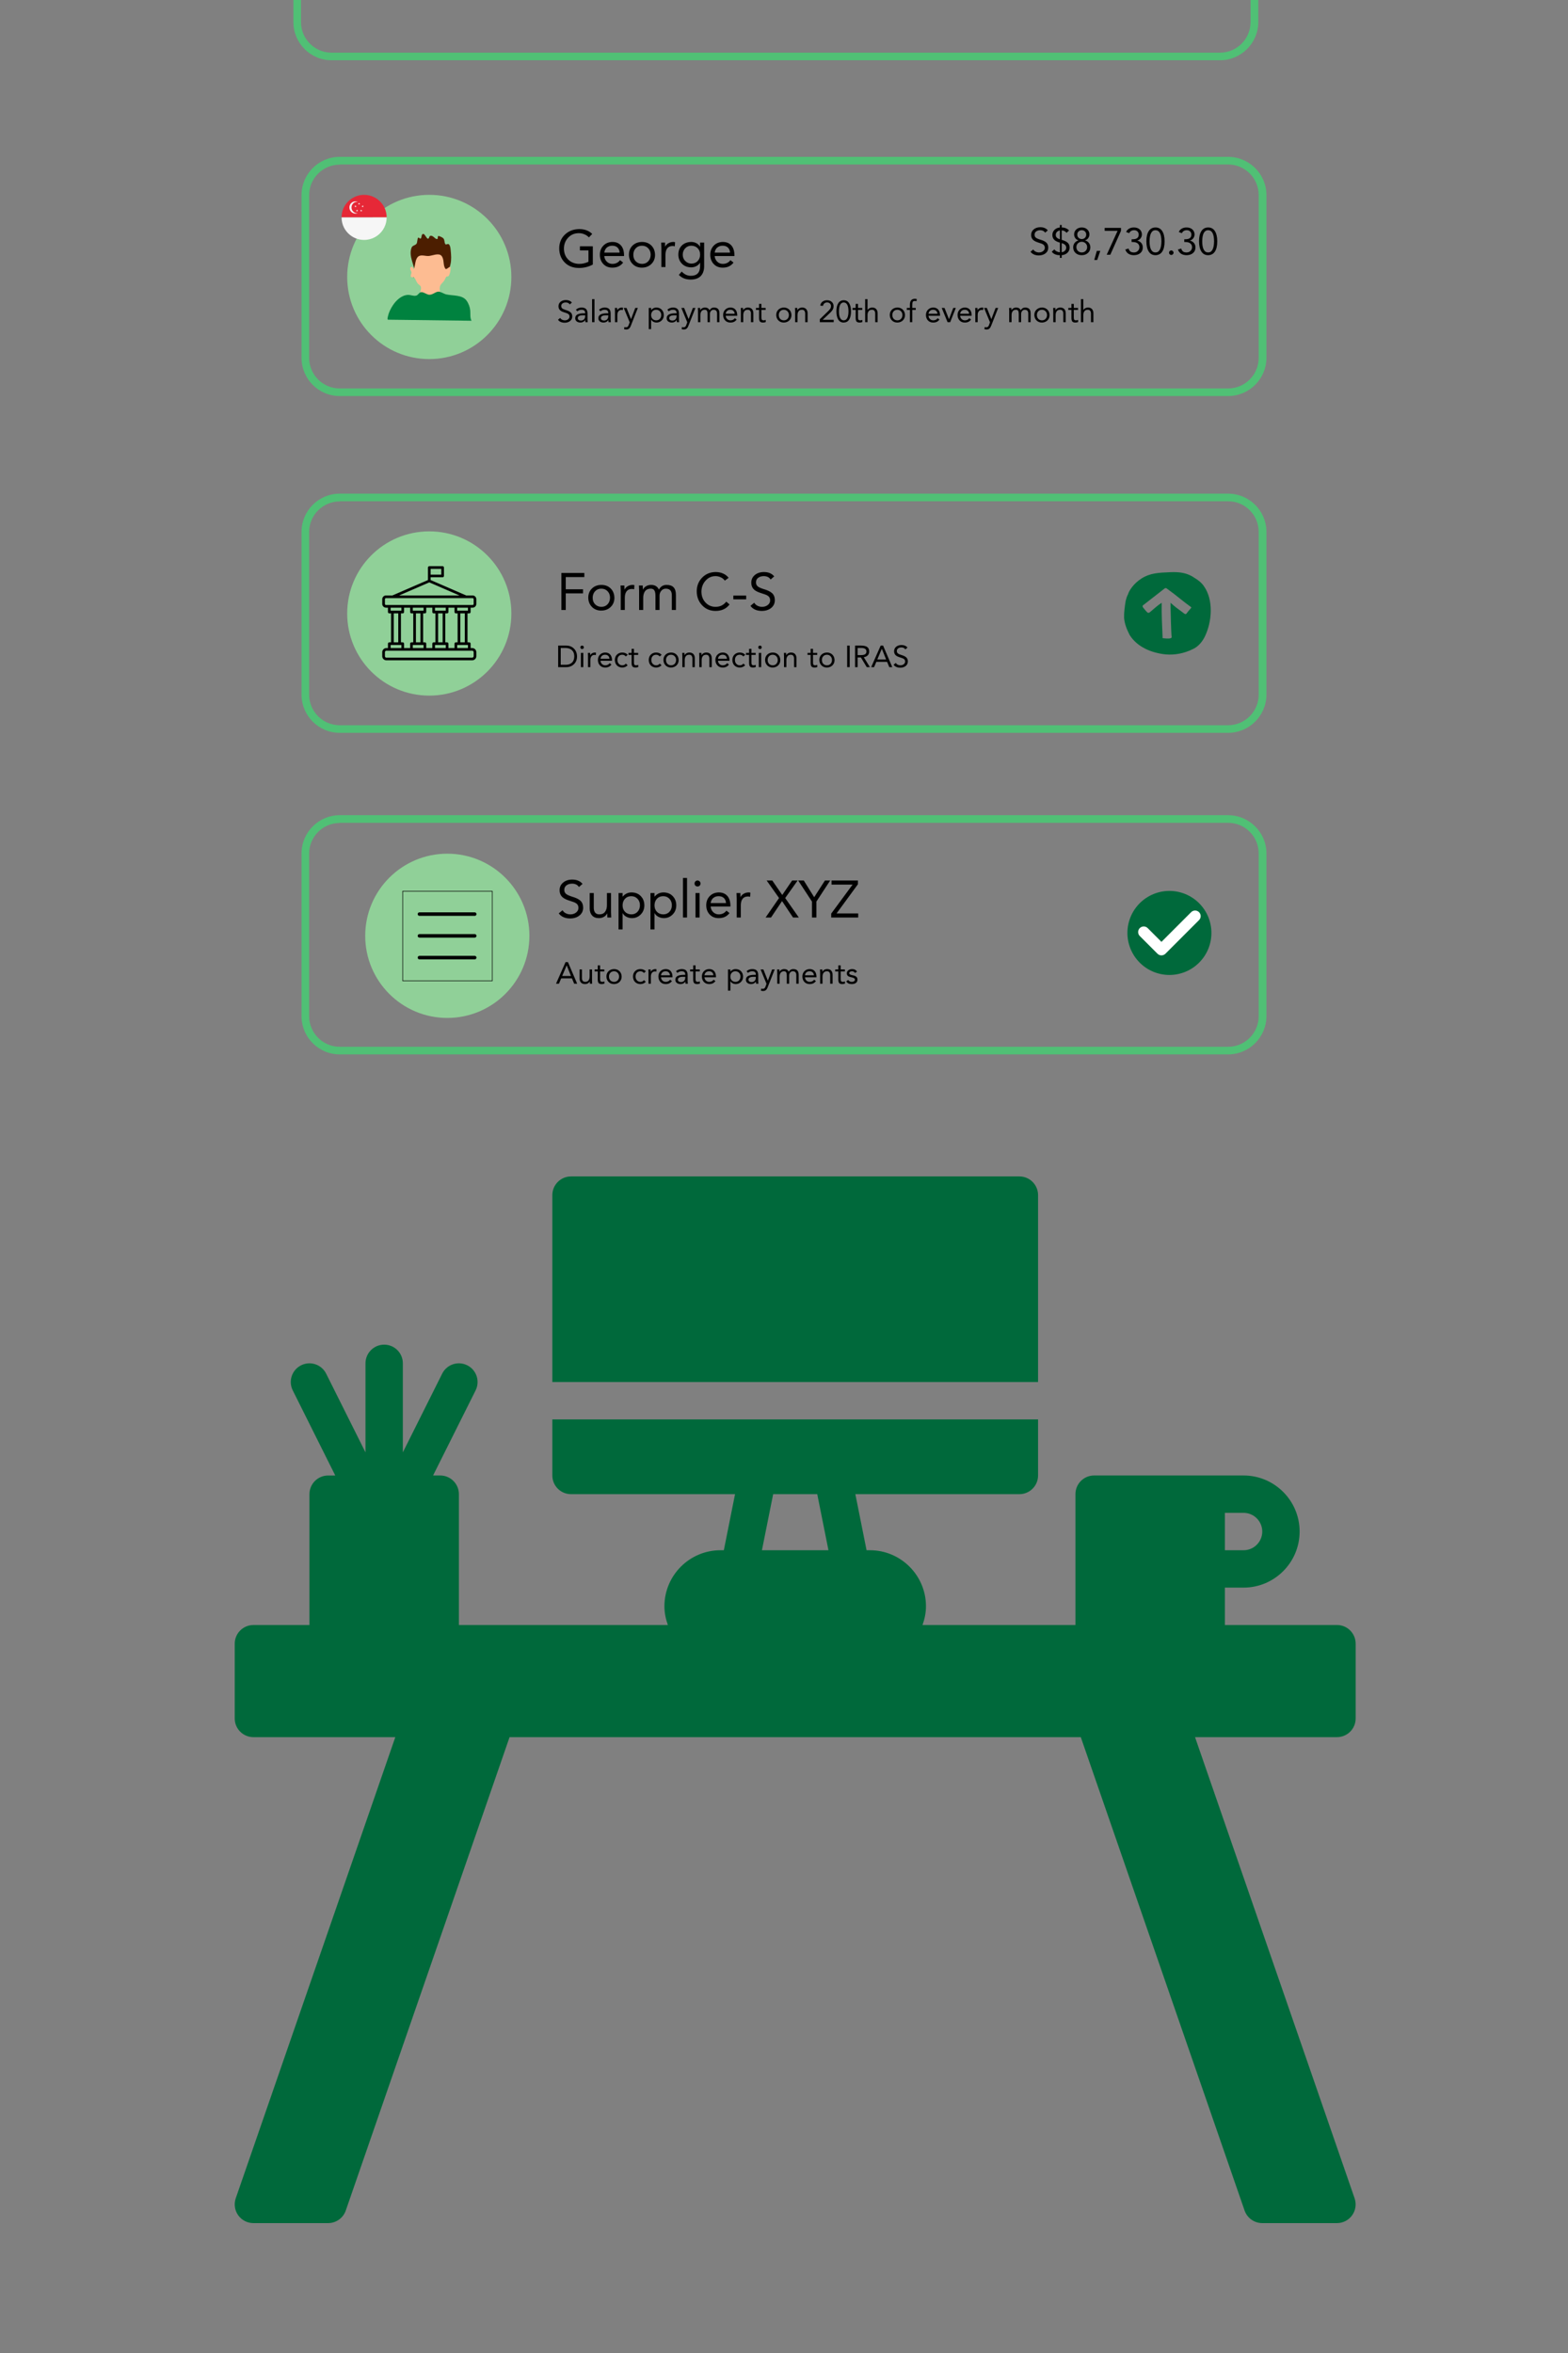 <svg xmlns="http://www.w3.org/2000/svg" xmlns:xlink="http://www.w3.org/1999/xlink" width="800" zoomAndPan="magnify" viewBox="0 0 600 900" height="1200" preserveAspectRatio="xMidYMid meet" version="1.0"><rect x="0" y="0" width="600" height="900" fill="#808080" stroke="none"/><defs><g/><clipPath id="a5d46dc2f9"><path d="M 89.605 514 L 519 514 L 519 850.316 L 89.605 850.316 Z M 89.605 514 " clip-rule="nonzero"/></clipPath><clipPath id="9de743a936"><path d="M 211 449.816 L 398 449.816 L 398 529 L 211 529 Z M 211 449.816 " clip-rule="nonzero"/></clipPath><clipPath id="2a7b026b83"><path d="M 115.168 60 L 484.918 60 L 484.918 151.5 L 115.168 151.5 Z M 115.168 60 " clip-rule="nonzero"/></clipPath><clipPath id="f44b911f01"><path d="M 115.168 311.809 L 484.918 311.809 L 484.918 403.309 L 115.168 403.309 Z M 115.168 311.809 " clip-rule="nonzero"/></clipPath><clipPath id="1afb989976"><path d="M 132.852 74.523 L 195.676 74.523 L 195.676 137.348 L 132.852 137.348 Z M 132.852 74.523 " clip-rule="nonzero"/></clipPath><clipPath id="4f87aa87c2"><path d="M 164.262 74.523 C 146.914 74.523 132.852 88.59 132.852 105.938 C 132.852 123.285 146.914 137.348 164.262 137.348 C 181.613 137.348 195.676 123.285 195.676 105.938 C 195.676 88.59 181.613 74.523 164.262 74.523 Z M 164.262 74.523 " clip-rule="nonzero"/></clipPath><clipPath id="4b50362b21"><path d="M 130.703 74.523 L 147.953 74.523 L 147.953 84 L 130.703 84 Z M 130.703 74.523 " clip-rule="nonzero"/></clipPath><clipPath id="5be213f146"><path d="M 130.703 83 L 147.953 83 L 147.953 91.773 L 130.703 91.773 Z M 130.703 83 " clip-rule="nonzero"/></clipPath><clipPath id="5ec1a1f3a7"><path d="M 157 89.125 L 173 89.125 L 173 107 L 157 107 Z M 157 89.125 " clip-rule="nonzero"/></clipPath><clipPath id="6300630000"><path d="M 148.094 111 L 180.344 111 L 180.344 122.875 L 148.094 122.875 Z M 148.094 111 " clip-rule="nonzero"/></clipPath><clipPath id="f794894448"><path d="M 115.168 188.816 L 484.918 188.816 L 484.918 280.316 L 115.168 280.316 Z M 115.168 188.816 " clip-rule="nonzero"/></clipPath><clipPath id="7c4d4a6366"><path d="M 431.406 340.766 L 463.656 340.766 L 463.656 373 L 431.406 373 Z M 431.406 340.766 " clip-rule="nonzero"/></clipPath><clipPath id="3338d09e10"><path d="M 139.75 326.527 L 202.574 326.527 L 202.574 389.352 L 139.75 389.352 Z M 139.75 326.527 " clip-rule="nonzero"/></clipPath><clipPath id="d58bb8c342"><path d="M 171.16 326.527 C 153.812 326.527 139.75 340.594 139.75 357.941 C 139.75 375.289 153.812 389.352 171.16 389.352 C 188.508 389.352 202.574 375.289 202.574 357.941 C 202.574 340.594 188.508 326.527 171.16 326.527 Z M 171.16 326.527 " clip-rule="nonzero"/></clipPath><clipPath id="66b3ef2aae"><path d="M 153.988 340.766 L 188.488 340.766 L 188.488 375.266 L 153.988 375.266 Z M 153.988 340.766 " clip-rule="nonzero"/></clipPath><clipPath id="7b10d01500"><path d="M 159.828 348.961 L 182.328 348.961 L 182.328 350.336 L 159.828 350.336 Z M 159.828 348.961 " clip-rule="nonzero"/></clipPath><clipPath id="d86273b55d"><path d="M 159.828 357.258 L 182.328 357.258 L 182.328 358.664 L 159.828 358.664 Z M 159.828 357.258 " clip-rule="nonzero"/></clipPath><clipPath id="1a7df3b600"><path d="M 159.828 365.59 L 182.328 365.59 L 182.328 366.953 L 159.828 366.953 Z M 159.828 365.59 " clip-rule="nonzero"/></clipPath><clipPath id="9c928b46cc"><path d="M 430.059 218.707 L 464 218.707 L 464 250.957 L 430.059 250.957 Z M 430.059 218.707 " clip-rule="nonzero"/></clipPath><clipPath id="5b76c02074"><path d="M 112.055 0 L 481.805 0 L 481.805 23.066 L 112.055 23.066 Z M 112.055 0 " clip-rule="nonzero"/></clipPath><clipPath id="3102dee70f"><path d="M 132.852 203.242 L 195.676 203.242 L 195.676 266.066 L 132.852 266.066 Z M 132.852 203.242 " clip-rule="nonzero"/></clipPath><clipPath id="47c484288d"><path d="M 164.262 203.242 C 146.914 203.242 132.852 217.305 132.852 234.652 C 132.852 252.004 146.914 266.066 164.262 266.066 C 181.613 266.066 195.676 252.004 195.676 234.652 C 195.676 217.305 181.613 203.242 164.262 203.242 Z M 164.262 203.242 " clip-rule="nonzero"/></clipPath><clipPath id="693616c3dd"><path d="M 146.266 216.566 L 182.266 216.566 L 182.266 252.566 L 146.266 252.566 Z M 146.266 216.566 " clip-rule="nonzero"/></clipPath></defs><g clip-path="url(#a5d46dc2f9)"><path fill="#00693b" d="M 518.75 657.289 L 518.75 628.695 C 518.75 624.75 515.547 621.547 511.602 621.547 L 468.707 621.547 L 468.707 607.25 L 475.855 607.25 C 487.68 607.25 497.305 597.625 497.305 585.801 C 497.305 573.977 487.68 564.355 475.855 564.355 L 418.668 564.355 C 414.719 564.355 411.52 567.559 411.52 571.504 L 411.52 621.547 L 353.004 621.547 C 353.805 619.301 354.328 616.914 354.328 614.398 C 354.328 602.574 344.703 592.949 332.879 592.949 L 331.594 592.949 L 327.305 571.504 L 390.07 571.504 C 394.016 571.504 397.219 568.301 397.219 564.355 L 397.219 542.91 L 211.352 542.91 L 211.352 564.355 C 211.352 568.301 214.555 571.504 218.5 571.504 L 281.266 571.504 L 276.977 592.949 L 275.691 592.949 C 263.867 592.949 254.242 602.574 254.242 614.398 C 254.242 616.914 254.758 619.301 255.559 621.547 L 175.598 621.547 L 175.598 571.504 C 175.598 567.559 172.398 564.355 168.449 564.355 L 165.719 564.355 L 181.992 531.809 C 183.758 528.277 182.32 523.98 178.793 522.215 C 175.262 520.441 170.969 521.879 169.203 525.41 L 154.152 555.512 L 154.152 521.461 C 154.152 517.516 150.949 514.312 147.004 514.312 C 143.059 514.312 139.855 517.516 139.855 521.461 L 139.855 555.52 L 124.809 525.418 C 123.035 521.879 118.738 520.441 115.215 522.219 C 111.684 523.984 110.254 528.281 112.02 531.812 L 128.289 564.363 L 125.566 564.363 C 121.617 564.363 118.414 567.566 118.414 571.512 L 118.414 621.555 L 96.969 621.555 C 93.023 621.555 89.82 624.758 89.82 628.703 L 89.82 657.297 C 89.82 661.242 93.023 664.445 96.969 664.445 L 151.266 664.445 L 90.207 840.828 C 89.457 843.016 89.801 845.434 91.137 847.312 C 92.48 849.199 94.645 850.316 96.961 850.316 L 125.559 850.316 C 128.602 850.316 131.32 848.387 132.312 845.504 L 194.988 664.445 L 413.57 664.445 L 476.242 845.504 C 477.242 848.387 479.953 850.316 483 850.316 L 511.594 850.316 C 513.902 850.316 516.078 849.199 517.414 847.312 C 518.75 845.426 519.102 843.012 518.344 840.828 L 457.285 664.445 L 511.586 664.445 C 515.555 664.438 518.75 661.238 518.75 657.289 Z M 483.008 585.801 C 483.008 589.742 479.797 592.949 475.855 592.949 L 468.707 592.949 L 468.707 578.652 L 475.855 578.652 C 479.805 578.652 483.008 581.863 483.008 585.801 Z M 295.852 571.504 L 312.723 571.504 L 317.012 592.949 L 291.555 592.949 Z M 295.852 571.504 " fill-opacity="1" fill-rule="nonzero"/></g><g clip-path="url(#9de743a936)"><path fill="#00693b" d="M 397.219 457.125 C 397.219 453.176 394.016 449.973 390.07 449.973 L 218.5 449.973 C 214.555 449.973 211.352 453.176 211.352 457.125 L 211.352 528.613 L 397.219 528.613 Z M 397.219 457.125 " fill-opacity="1" fill-rule="nonzero"/></g><g clip-path="url(#2a7b026b83)"><path fill="#50c075" d="M 469.938 151.488 L 129.992 151.488 C 121.93 151.488 115.383 144.941 115.383 136.875 L 115.383 74.613 C 115.383 66.547 121.93 60 129.992 60 L 469.938 60 C 478 60 484.609 66.547 484.609 74.613 L 484.609 136.816 C 484.609 144.941 478 151.488 469.938 151.488 Z M 129.992 62.973 C 123.566 62.973 118.293 68.184 118.293 74.672 L 118.293 136.875 C 118.293 143.305 123.508 148.578 129.992 148.578 L 469.938 148.578 C 476.363 148.578 481.637 143.363 481.637 136.875 L 481.637 74.613 C 481.637 68.184 476.426 62.91 469.938 62.91 L 129.992 62.91 Z M 129.992 62.973 " fill-opacity="1" fill-rule="nonzero"/></g><g clip-path="url(#f44b911f01)"><path fill="#50c075" d="M 469.938 403.297 L 129.992 403.297 C 121.93 403.297 115.383 396.75 115.383 388.684 L 115.383 326.418 C 115.383 318.355 121.93 311.809 129.992 311.809 L 469.938 311.809 C 478 311.809 484.609 318.355 484.609 326.418 L 484.609 388.625 C 484.609 396.75 478 403.297 469.938 403.297 Z M 129.992 314.777 C 123.566 314.777 118.293 319.992 118.293 326.48 L 118.293 388.684 C 118.293 395.109 123.508 400.387 129.992 400.387 L 469.938 400.387 C 476.363 400.387 481.637 395.172 481.637 388.684 L 481.637 326.418 C 481.637 319.992 476.426 314.719 469.938 314.719 L 129.992 314.719 Z M 129.992 314.777 " fill-opacity="1" fill-rule="nonzero"/></g><g clip-path="url(#1afb989976)"><g clip-path="url(#4f87aa87c2)"><path fill="#90d098" d="M 132.852 74.523 L 195.676 74.523 L 195.676 137.348 L 132.852 137.348 Z M 132.852 74.523 " fill-opacity="1" fill-rule="nonzero"/></g></g><g clip-path="url(#4b50362b21)"><path fill="#e62837" d="M 147.953 83.148 L 130.703 83.148 C 130.703 81.406 131.219 79.789 132.105 78.43 C 132.438 77.926 132.82 77.457 133.25 77.031 C 134.809 75.484 136.957 74.523 139.328 74.523 C 142.352 74.523 145.008 76.078 146.551 78.43 C 146.926 79.004 147.234 79.617 147.465 80.273 C 147.781 81.176 147.953 82.141 147.953 83.148 Z M 147.953 83.148 " fill-opacity="1" fill-rule="nonzero"/></g><g clip-path="url(#5be213f146)"><path fill="#f6f6f6" d="M 147.953 83.148 C 147.953 84.16 147.781 85.125 147.465 86.023 C 147.234 86.68 146.926 87.297 146.551 87.871 C 145.008 90.223 142.352 91.773 139.328 91.773 C 136.957 91.773 134.809 90.816 133.25 89.27 C 132.824 88.844 132.438 88.375 132.105 87.871 C 131.219 86.512 130.703 84.891 130.703 83.148 Z M 147.953 83.148 " fill-opacity="1" fill-rule="nonzero"/></g><path fill="#f6f6f6" d="M 136.68 81.531 C 135.477 81.531 134.504 80.555 134.504 79.355 C 134.504 78.152 135.477 77.18 136.68 77.18 C 136.773 77.18 136.863 77.188 136.953 77.199 C 136.672 77.078 136.359 77.012 136.031 77.012 C 134.738 77.012 133.695 78.059 133.695 79.348 C 133.695 80.637 134.742 81.688 136.031 81.688 C 136.34 81.688 136.633 81.629 136.902 81.52 C 136.832 81.527 136.754 81.531 136.68 81.531 Z M 136.68 81.531 " fill-opacity="1" fill-rule="nonzero"/><path fill="#f6f6f6" d="M 137.398 77.52 L 137.496 77.809 L 137.805 77.809 L 137.559 77.996 L 137.648 78.285 L 137.398 78.109 L 137.148 78.285 L 137.238 77.996 L 136.992 77.809 L 137.301 77.809 Z M 137.398 77.52 " fill-opacity="1" fill-rule="nonzero"/><path fill="#f6f6f6" d="M 136.02 78.508 L 136.117 78.797 L 136.426 78.805 L 136.18 78.984 L 136.27 79.277 L 136.02 79.102 L 135.77 79.277 L 135.859 78.984 L 135.613 78.805 L 135.922 78.797 Z M 136.02 78.508 " fill-opacity="1" fill-rule="nonzero"/><path fill="#f6f6f6" d="M 138.777 78.508 L 138.875 78.797 L 139.184 78.805 L 138.938 78.984 L 139.027 79.277 L 138.777 79.102 L 138.527 79.277 L 138.617 78.984 L 138.371 78.805 L 138.68 78.797 Z M 138.777 78.508 " fill-opacity="1" fill-rule="nonzero"/><path fill="#f6f6f6" d="M 138.207 80.141 L 138.305 80.43 L 138.613 80.434 L 138.367 80.617 L 138.457 80.91 L 138.207 80.734 L 137.957 80.91 L 138.047 80.617 L 137.805 80.434 L 138.109 80.43 Z M 138.207 80.141 " fill-opacity="1" fill-rule="nonzero"/><path fill="#f6f6f6" d="M 136.621 80.141 L 136.723 80.43 L 137.027 80.434 L 136.781 80.617 L 136.871 80.91 L 136.621 80.734 L 136.371 80.91 L 136.461 80.617 L 136.219 80.434 L 136.523 80.43 Z M 136.621 80.141 " fill-opacity="1" fill-rule="nonzero"/><g clip-path="url(#5ec1a1f3a7)"><path fill="#4c1e00" d="M 158.207 106.305 C 157.926 105.523 158.473 104.078 158.645 103.312 C 158.992 101.73 159.609 98.25 161.918 98.199 C 163.02 98.176 163.91 98.926 165.047 98.887 C 165.98 98.852 166.961 98.066 167.871 98.211 C 168.527 98.316 168.641 99.02 168.734 99.539 C 168.969 100.824 169.07 102.121 169.391 103.398 C 169.473 103.742 169.711 104.93 170.285 104.836 C 171.512 104.641 172.156 102.031 172.379 101.09 C 172.785 99.387 172.637 97.449 172.457 95.723 C 172.383 95.023 172.332 94.117 171.855 93.539 C 171.418 93.016 170.727 93.723 170.484 93.457 C 169.852 92.77 170.348 91.645 169.434 90.977 C 169.223 90.82 167.82 90.035 167.609 90.348 C 167.465 90.562 167.594 91.387 167.305 91.445 C 166.578 91.586 165.777 90.066 164.836 90.164 C 164.113 90.238 164.355 91.059 163.883 91.281 C 163.254 91.574 162.57 89.176 161.789 89.504 C 161.195 89.754 161.398 90.738 161.059 91.16 C 160.719 91.574 160.359 90.746 160.043 90.895 C 159.688 91.062 159.707 92.766 159.422 93.176 C 158.895 93.934 157.828 93.809 157.473 94.762 C 156.242 98.09 158.727 101.352 158.727 104.672 " fill-opacity="1" fill-rule="evenodd"/></g><path fill="#fdbc92" d="M 159.344 116.766 C 158.949 116.523 159.504 115.16 159.59 114.879 C 160.031 113.426 161.344 111.359 161.066 109.773 C 160.973 109.23 160.227 108.887 159.879 108.488 C 159.281 107.793 159.082 106.75 158.465 106.121 C 158.164 105.816 157.477 106.285 157.238 105.84 C 157.02 105.426 157.414 104.742 157.457 104.316 C 157.527 103.617 156.383 102.793 157.312 102.117 C 157.715 101.828 157.906 102.273 158.055 102.559 C 158.078 102.605 158.254 103.062 158.312 102.945 C 158.988 101.535 158.75 99.762 159.715 98.449 C 160.098 97.926 160.723 97.707 161.383 97.703 C 162.246 97.695 163.094 97.949 163.957 97.914 C 165.371 97.855 167.922 96.578 168.973 97.895 C 170.105 99.312 169.414 101.426 170.445 102.797 C 170.887 103.387 172.348 101.312 172.406 102.414 C 172.453 103.273 172.215 104.871 171.633 105.59 C 171.383 105.898 170.984 105.605 170.766 105.883 C 170.422 106.312 170.289 106.902 169.973 107.359 C 169.539 107.988 168.871 108.461 168.523 109.141 C 167.98 110.215 168.414 111.387 168.492 112.508 C 168.559 113.488 168.348 114.457 168.41 115.43 " fill-opacity="1" fill-rule="evenodd"/><g clip-path="url(#6300630000)"><path fill="#00823f" d="M 148.457 122.277 C 148.094 122.188 148.406 121.184 148.449 120.98 C 148.754 119.531 149.473 118.105 150.285 116.852 C 151.484 115 153.578 112.922 156.059 112.797 C 157.102 112.742 158.164 113.312 159.199 113.086 C 160.023 112.906 160.258 111.949 161.012 111.777 C 162.066 111.539 163.234 112.758 164.367 112.738 C 165.648 112.711 166.484 111.695 167.664 111.559 C 168.512 111.457 169.836 112.387 170.676 112.586 C 173.234 113.188 176.867 112.684 178.535 114.992 C 179.305 116.059 179.832 117.512 179.941 118.785 C 180.047 120.031 179.805 121.535 180.422 122.688 " fill-opacity="1" fill-rule="evenodd"/></g><g clip-path="url(#f794894448)"><path fill="#50c075" d="M 469.938 280.305 L 129.992 280.305 C 121.93 280.305 115.383 273.758 115.383 265.691 L 115.383 203.426 C 115.383 195.363 121.93 188.816 129.992 188.816 L 469.938 188.816 C 478 188.816 484.609 195.363 484.609 203.426 L 484.609 265.633 C 484.609 273.758 478 280.305 469.938 280.305 Z M 129.992 191.785 C 123.566 191.785 118.293 197 118.293 203.488 L 118.293 265.691 C 118.293 272.121 123.508 277.395 129.992 277.395 L 469.938 277.395 C 476.363 277.395 481.637 272.18 481.637 265.691 L 481.637 203.426 C 481.637 197 476.426 191.727 469.938 191.727 L 129.992 191.727 Z M 129.992 191.785 " fill-opacity="1" fill-rule="nonzero"/></g><g clip-path="url(#7c4d4a6366)"><path fill="#00693b" d="M 463.551 356.84 C 463.551 357.367 463.527 357.891 463.477 358.414 C 463.422 358.938 463.348 359.457 463.242 359.977 C 463.141 360.492 463.012 361 462.859 361.504 C 462.707 362.008 462.531 362.504 462.328 362.988 C 462.129 363.477 461.902 363.953 461.656 364.414 C 461.406 364.879 461.137 365.332 460.844 365.77 C 460.551 366.207 460.238 366.629 459.902 367.035 C 459.57 367.441 459.219 367.832 458.844 368.203 C 458.473 368.578 458.082 368.93 457.676 369.262 C 457.27 369.598 456.848 369.91 456.41 370.203 C 455.973 370.496 455.52 370.766 455.055 371.016 C 454.594 371.262 454.117 371.488 453.629 371.688 C 453.145 371.891 452.648 372.066 452.145 372.219 C 451.641 372.371 451.133 372.5 450.617 372.602 C 450.098 372.707 449.578 372.781 449.055 372.836 C 448.531 372.887 448.008 372.91 447.48 372.91 C 446.953 372.91 446.43 372.887 445.906 372.836 C 445.383 372.781 444.859 372.707 444.344 372.602 C 443.828 372.5 443.316 372.371 442.816 372.219 C 442.312 372.066 441.816 371.891 441.328 371.688 C 440.844 371.488 440.367 371.262 439.902 371.016 C 439.441 370.766 438.988 370.496 438.551 370.203 C 438.113 369.91 437.691 369.598 437.285 369.262 C 436.879 368.93 436.488 368.578 436.117 368.203 C 435.742 367.832 435.391 367.441 435.055 367.035 C 434.723 366.629 434.41 366.207 434.117 365.77 C 433.824 365.332 433.555 364.879 433.305 364.414 C 433.059 363.953 432.832 363.477 432.633 362.988 C 432.43 362.504 432.254 362.008 432.102 361.504 C 431.945 361 431.82 360.492 431.715 359.977 C 431.613 359.457 431.535 358.938 431.484 358.414 C 431.434 357.891 431.406 357.367 431.406 356.84 C 431.406 356.312 431.434 355.789 431.484 355.266 C 431.535 354.738 431.613 354.219 431.715 353.703 C 431.82 353.188 431.945 352.676 432.102 352.172 C 432.254 351.672 432.43 351.176 432.633 350.688 C 432.832 350.203 433.059 349.727 433.305 349.262 C 433.555 348.797 433.824 348.348 434.117 347.91 C 434.41 347.473 434.723 347.051 435.055 346.645 C 435.391 346.234 435.742 345.848 436.117 345.473 C 436.488 345.102 436.879 344.75 437.285 344.414 C 437.691 344.082 438.113 343.77 438.551 343.477 C 438.988 343.184 439.441 342.914 439.902 342.664 C 440.367 342.418 440.844 342.191 441.328 341.992 C 441.816 341.789 442.312 341.613 442.816 341.461 C 443.316 341.305 443.828 341.18 444.344 341.074 C 444.859 340.973 445.383 340.895 445.906 340.844 C 446.43 340.793 446.953 340.766 447.48 340.766 C 448.008 340.766 448.531 340.793 449.055 340.844 C 449.578 340.895 450.098 340.973 450.617 341.074 C 451.133 341.18 451.641 341.305 452.145 341.461 C 452.648 341.613 453.145 341.789 453.629 341.992 C 454.117 342.191 454.594 342.418 455.055 342.664 C 455.52 342.914 455.973 343.184 456.41 343.477 C 456.848 343.77 457.27 344.082 457.676 344.414 C 458.082 344.75 458.473 345.102 458.844 345.473 C 459.219 345.848 459.57 346.234 459.902 346.645 C 460.238 347.051 460.551 347.473 460.844 347.91 C 461.137 348.348 461.406 348.797 461.656 349.262 C 461.902 349.727 462.129 350.203 462.328 350.688 C 462.531 351.176 462.707 351.672 462.859 352.172 C 463.012 352.676 463.141 353.188 463.242 353.703 C 463.348 354.219 463.422 354.738 463.477 355.266 C 463.527 355.789 463.551 356.312 463.551 356.84 Z M 463.551 356.84 " fill-opacity="1" fill-rule="nonzero"/></g><path fill="#ffffff" d="M 458.816 348.898 C 457.984 348.062 456.625 348.062 455.793 348.898 L 444.434 360.258 L 439.168 354.992 C 438.336 354.156 436.977 354.156 436.141 354.992 C 435.309 355.824 435.309 357.184 436.141 358.016 L 442.844 364.719 C 442.863 364.746 442.895 364.766 442.922 364.793 C 443.34 365.215 443.887 365.426 444.434 365.418 C 444.98 365.418 445.535 365.207 445.945 364.793 C 445.973 364.766 445.996 364.746 446.023 364.719 L 458.816 351.922 C 459.652 351.09 459.652 349.73 458.816 348.898 Z M 458.816 348.898 " fill-opacity="1" fill-rule="nonzero"/><g clip-path="url(#3338d09e10)"><g clip-path="url(#d58bb8c342)"><path fill="#90d098" d="M 139.75 326.527 L 202.574 326.527 L 202.574 389.352 L 139.75 389.352 Z M 139.75 326.527 " fill-opacity="1" fill-rule="nonzero"/></g></g><g clip-path="url(#66b3ef2aae)"><path fill="#000000" d="M 188.488 375.266 L 153.988 375.266 L 153.988 340.766 L 188.488 340.766 Z M 154.207 375.047 L 188.27 375.047 L 188.27 340.988 L 154.207 340.988 Z M 154.207 375.047 " fill-opacity="1" fill-rule="nonzero"/></g><g clip-path="url(#7b10d01500)"><path fill="#000000" d="M 181.656 350.312 L 160.496 350.312 C 160.129 350.312 159.828 350.012 159.828 349.637 C 159.828 349.266 160.129 348.961 160.496 348.961 L 181.656 348.961 C 182.027 348.961 182.328 349.266 182.328 349.637 C 182.328 350.012 182.027 350.312 181.656 350.312 " fill-opacity="1" fill-rule="nonzero"/></g><g clip-path="url(#d86273b55d)"><path fill="#000000" d="M 181.656 358.633 L 160.496 358.633 C 160.129 358.633 159.828 358.332 159.828 357.957 C 159.828 357.586 160.129 357.281 160.496 357.281 L 181.656 357.281 C 182.027 357.281 182.328 357.586 182.328 357.957 C 182.328 358.332 182.027 358.633 181.656 358.633 " fill-opacity="1" fill-rule="nonzero"/></g><g clip-path="url(#1a7df3b600)"><path fill="#000000" d="M 181.656 366.953 L 160.496 366.953 C 160.129 366.953 159.828 366.652 159.828 366.277 C 159.828 365.906 160.129 365.602 160.496 365.602 L 181.656 365.602 C 182.027 365.602 182.328 365.906 182.328 366.277 C 182.328 366.652 182.027 366.953 181.656 366.953 " fill-opacity="1" fill-rule="nonzero"/></g><g clip-path="url(#9c928b46cc)"><path fill="#00693b" d="M 447.82 218.859 C 451.398 218.707 453.398 219.199 455 219.875 C 455.855 220.238 456.652 220.703 457.406 221.242 C 458.641 221.996 459.777 222.902 460.605 224.102 C 464.461 229.445 463.797 237.816 461.02 243.512 C 459.996 245.559 458.418 247.449 456.273 248.355 C 453.109 249.906 449.594 250.594 446.082 250.305 C 440.758 249.773 435.18 247.555 432.25 242.855 C 431.215 240.824 430.316 238.645 430.137 236.359 C 430.062 234.184 430.406 231.988 430.734 229.848 C 430.953 228.988 431.191 228.137 431.621 227.352 C 431.621 227.352 431.746 227.02 431.84 226.77 C 432.125 226.012 433.613 223.281 436.82 221.254 C 440.09 219.188 443.258 219.051 447.82 218.859 Z M 444.531 230.586 C 444.445 235.059 444.691 239.52 444.875 243.984 C 444.875 244.035 444.879 244.066 444.898 244.086 C 444.934 244.117 444.988 244.113 445 244.113 C 445.188 244.105 447.316 244.418 448.047 244.078 C 448.137 244.035 448.223 243.977 448.277 243.887 C 448.367 243.734 448.336 243.559 448.328 243.516 C 448.141 242.527 447.938 233.367 447.922 232.391 C 447.914 231.996 447.906 231.359 447.926 230.562 C 448.375 230.957 448.73 231.273 448.926 231.445 C 450.207 232.586 451.672 233.508 453.008 234.586 C 453.141 234.695 453.453 234.949 453.762 234.867 C 453.953 234.82 454.027 234.672 454.355 234.242 C 454.652 233.852 454.801 233.656 455.012 233.441 C 455.285 233.16 455.52 232.84 455.773 232.539 C 455.844 232.453 455.875 232.383 455.859 232.324 C 455.844 232.273 455.801 232.242 455.789 232.234 C 452.738 230.055 449.922 227.559 446.867 225.387 C 446.738 225.297 446.531 225.148 446.27 224.961 C 446.105 224.965 445.945 224.969 445.785 224.973 C 444.043 226.332 442.301 227.688 440.559 229.047 C 439.473 229.891 438.391 230.734 437.309 231.578 C 437.148 231.762 437.211 232.125 437.375 232.316 C 437.727 232.727 438.027 233.184 438.402 233.582 C 438.656 233.824 438.871 234.129 439.145 234.344 C 439.387 234.371 439.625 234.461 439.859 234.277 C 441.426 233.039 442.797 231.605 444.531 230.586 Z M 444.531 230.586 " fill-opacity="1" fill-rule="nonzero"/></g><g fill="#000000" fill-opacity="1"><g transform="translate(213.049, 233.316)"><g><path d="M 10.547 -14.156 L 10.547 -12.594 L 3.438 -12.594 L 3.438 -7.922 L 10.047 -7.922 L 10.047 -6.359 L 3.438 -6.359 L 3.438 0 L 1.766 0 L 1.766 -14.156 Z M 10.547 -14.156 "/></g></g></g><g fill="#000000" fill-opacity="1"><g transform="translate(224.164, 233.316)"><g><path d="M 5.938 -9.594 C 7.395 -9.594 8.582 -9.145 9.5 -8.25 C 10.414 -7.352 10.895 -6.164 10.938 -4.688 C 10.938 -3.258 10.469 -2.086 9.531 -1.172 C 8.602 -0.254 7.406 0.211 5.938 0.234 C 4.469 0.234 3.273 -0.227 2.359 -1.156 C 1.441 -2.082 0.969 -3.258 0.938 -4.688 C 0.938 -6.125 1.398 -7.297 2.328 -8.203 C 3.266 -9.117 4.469 -9.582 5.938 -9.594 Z M 2.625 -4.688 C 2.625 -3.656 2.93 -2.82 3.547 -2.188 C 4.172 -1.551 4.969 -1.223 5.938 -1.203 C 6.914 -1.203 7.707 -1.523 8.312 -2.172 C 8.926 -2.816 9.242 -3.656 9.266 -4.688 C 9.266 -5.695 8.953 -6.523 8.328 -7.172 C 7.711 -7.828 6.91 -8.156 5.922 -8.156 C 4.961 -8.156 4.176 -7.832 3.562 -7.188 C 2.945 -6.539 2.633 -5.707 2.625 -4.688 Z M 2.625 -4.688 "/></g></g></g><g fill="#000000" fill-opacity="1"><g transform="translate(236.04, 233.316)"><g><path d="M 6.078 -9.594 C 6.316 -9.594 6.531 -9.562 6.719 -9.5 L 6.625 -7.922 C 6.332 -8.004 6.051 -8.047 5.781 -8.047 C 4.875 -8.047 4.191 -7.75 3.734 -7.156 C 3.273 -6.562 3.047 -5.723 3.047 -4.641 L 3.047 0 L 1.484 0 L 1.484 -7.281 C 1.484 -7.469 1.457 -8.16 1.406 -9.359 L 2.875 -9.359 C 2.906 -8.422 2.922 -7.906 2.922 -7.812 L 2.953 -7.812 C 3.211 -8.352 3.625 -8.785 4.188 -9.109 C 4.758 -9.43 5.391 -9.594 6.078 -9.594 Z M 6.078 -9.594 "/></g></g></g><g fill="#000000" fill-opacity="1"><g transform="translate(243.077, 233.316)"><g><path d="M 6.094 -9.594 C 7.52 -9.594 8.504 -9 9.047 -7.812 C 9.41 -8.426 9.828 -8.875 10.297 -9.156 C 10.766 -9.445 11.336 -9.594 12.016 -9.594 C 13.234 -9.594 14.129 -9.273 14.703 -8.641 C 15.273 -8.016 15.562 -7.062 15.562 -5.781 L 15.562 0 L 14 0 L 14 -5.656 C 14 -7.301 13.238 -8.133 11.719 -8.156 C 11.008 -8.156 10.426 -7.891 9.969 -7.359 C 9.52 -6.836 9.297 -6.203 9.297 -5.453 L 9.297 0 L 7.734 0 L 7.734 -5.422 C 7.734 -6.336 7.598 -7.02 7.328 -7.469 C 7.066 -7.926 6.598 -8.156 5.922 -8.156 C 4.973 -8.156 4.254 -7.836 3.766 -7.203 C 3.285 -6.578 3.047 -5.703 3.047 -4.578 L 3.047 0 L 1.484 0 L 1.484 -7.281 C 1.461 -7.75 1.438 -8.441 1.406 -9.359 L 2.875 -9.359 C 2.906 -8.441 2.922 -7.926 2.922 -7.812 L 2.953 -7.812 C 3.211 -8.352 3.617 -8.785 4.172 -9.109 C 4.734 -9.43 5.375 -9.594 6.094 -9.594 Z M 6.094 -9.594 "/></g></g></g><g fill="#000000" fill-opacity="1"><g transform="translate(260.11, 233.316)"><g/></g></g><g fill="#000000" fill-opacity="1"><g transform="translate(265.668, 233.316)"><g><path d="M 8.141 -14.516 C 9.242 -14.516 10.223 -14.316 11.078 -13.922 C 11.93 -13.535 12.617 -12.992 13.141 -12.297 L 11.688 -11.234 C 11.258 -11.805 10.727 -12.234 10.094 -12.516 C 9.469 -12.805 8.816 -12.953 8.141 -12.953 C 6.629 -12.953 5.359 -12.379 4.328 -11.234 C 3.297 -10.086 2.766 -8.703 2.734 -7.078 C 2.734 -5.398 3.242 -4.004 4.266 -2.891 C 5.297 -1.773 6.586 -1.211 8.141 -1.203 C 9.836 -1.203 11.203 -1.863 12.234 -3.188 L 13.5 -2.125 C 12.258 -0.469 10.473 0.359 8.141 0.359 C 6.078 0.359 4.367 -0.352 3.016 -1.781 C 1.66 -3.207 0.969 -4.973 0.938 -7.078 C 0.938 -9.18 1.617 -10.941 2.984 -12.359 C 4.359 -13.773 6.078 -14.492 8.141 -14.516 Z M 8.141 -14.516 "/></g></g></g><g fill="#000000" fill-opacity="1"><g transform="translate(279.743, 233.316)"><g><path d="M 5.781 -5.516 L 5.781 -4.078 L 0.875 -4.078 L 0.875 -5.516 Z M 5.781 -5.516 "/></g></g></g><g fill="#000000" fill-opacity="1"><g transform="translate(286.4, 233.316)"><g><path d="M 5.906 -14.516 C 7.625 -14.516 8.941 -13.961 9.859 -12.859 L 8.484 -11.656 C 7.953 -12.5 7.094 -12.93 5.906 -12.953 C 5.008 -12.953 4.281 -12.738 3.719 -12.312 C 3.156 -11.895 2.875 -11.316 2.875 -10.578 C 2.875 -9.941 3.086 -9.438 3.516 -9.062 C 3.941 -8.688 4.742 -8.316 5.922 -7.953 C 7.441 -7.516 8.516 -6.977 9.141 -6.344 C 9.773 -5.719 10.094 -4.863 10.094 -3.781 C 10.094 -2.531 9.625 -1.531 8.688 -0.781 C 7.758 -0.031 6.57 0.348 5.125 0.359 C 4.145 0.359 3.273 0.188 2.516 -0.156 C 1.754 -0.508 1.172 -0.988 0.766 -1.594 L 2.203 -2.781 C 2.504 -2.27 2.926 -1.879 3.469 -1.609 C 4.02 -1.336 4.602 -1.203 5.219 -1.203 C 6.062 -1.203 6.785 -1.438 7.391 -1.906 C 7.992 -2.383 8.297 -2.969 8.297 -3.656 C 8.297 -4.281 8.117 -4.773 7.766 -5.141 C 7.41 -5.504 6.828 -5.812 6.016 -6.062 L 4.406 -6.594 C 3.188 -7.008 2.328 -7.523 1.828 -8.141 C 1.328 -8.766 1.078 -9.531 1.078 -10.438 C 1.078 -11.633 1.523 -12.609 2.422 -13.359 C 3.316 -14.117 4.477 -14.504 5.906 -14.516 Z M 5.906 -14.516 "/></g></g></g><g fill="#000000" fill-opacity="1"><g transform="translate(213.049, 102.137)"><g><path d="M 8.562 -14.516 C 10.656 -14.516 12.32 -13.895 13.562 -12.656 L 12.297 -11.344 C 11.805 -11.863 11.223 -12.258 10.547 -12.531 C 9.879 -12.812 9.176 -12.953 8.438 -12.953 C 6.812 -12.953 5.461 -12.391 4.391 -11.266 C 3.316 -10.148 2.766 -8.754 2.734 -7.078 C 2.754 -5.328 3.312 -3.914 4.406 -2.844 C 5.5 -1.77 6.895 -1.223 8.594 -1.203 C 9.82 -1.203 11 -1.473 12.125 -2.016 L 12.125 -6.359 L 8.859 -6.359 L 8.859 -7.922 L 13.797 -7.922 L 13.797 -0.953 C 12.172 -0.078 10.406 0.359 8.5 0.359 C 6.27 0.359 4.457 -0.332 3.062 -1.719 C 1.676 -3.113 0.969 -4.898 0.938 -7.078 C 0.945 -9.254 1.664 -11.023 3.094 -12.391 C 4.52 -13.766 6.344 -14.473 8.562 -14.516 Z M 8.562 -14.516 "/></g></g></g><g fill="#000000" fill-opacity="1"><g transform="translate(228.603, 102.137)"><g><path d="M 5.734 -9.594 C 7.117 -9.594 8.203 -9.156 8.984 -8.281 C 9.766 -7.414 10.164 -6.18 10.188 -4.578 L 10.188 -4.203 L 2.625 -4.203 C 2.695 -3.336 3.02 -2.625 3.594 -2.062 C 4.164 -1.5 4.867 -1.211 5.703 -1.203 C 6.961 -1.203 7.945 -1.676 8.656 -2.625 L 9.844 -1.703 C 9.344 -1.055 8.758 -0.57 8.094 -0.25 C 7.426 0.07 6.629 0.234 5.703 0.234 C 4.273 0.234 3.125 -0.227 2.25 -1.156 C 1.383 -2.082 0.945 -3.258 0.938 -4.688 C 0.938 -6.094 1.379 -7.254 2.266 -8.172 C 3.148 -9.098 4.305 -9.57 5.734 -9.594 Z M 8.5 -5.516 C 8.457 -6.328 8.191 -6.969 7.703 -7.438 C 7.223 -7.914 6.539 -8.156 5.656 -8.156 C 4.852 -8.156 4.176 -7.926 3.625 -7.469 C 3.082 -7.02 2.75 -6.367 2.625 -5.516 Z M 8.5 -5.516 "/></g></g></g><g fill="#000000" fill-opacity="1"><g transform="translate(239.718, 102.137)"><g><path d="M 5.938 -9.594 C 7.395 -9.594 8.582 -9.145 9.5 -8.25 C 10.414 -7.352 10.895 -6.164 10.938 -4.688 C 10.938 -3.258 10.469 -2.086 9.531 -1.172 C 8.602 -0.254 7.406 0.211 5.938 0.234 C 4.469 0.234 3.273 -0.227 2.359 -1.156 C 1.441 -2.082 0.969 -3.258 0.938 -4.688 C 0.938 -6.125 1.398 -7.297 2.328 -8.203 C 3.266 -9.117 4.469 -9.582 5.938 -9.594 Z M 2.625 -4.688 C 2.625 -3.656 2.93 -2.82 3.547 -2.188 C 4.172 -1.551 4.969 -1.223 5.938 -1.203 C 6.914 -1.203 7.707 -1.523 8.312 -2.172 C 8.926 -2.816 9.242 -3.656 9.266 -4.688 C 9.266 -5.695 8.953 -6.523 8.328 -7.172 C 7.711 -7.828 6.91 -8.156 5.922 -8.156 C 4.961 -8.156 4.176 -7.832 3.562 -7.188 C 2.945 -6.539 2.633 -5.707 2.625 -4.688 Z M 2.625 -4.688 "/></g></g></g><g fill="#000000" fill-opacity="1"><g transform="translate(251.594, 102.137)"><g><path d="M 6.078 -9.594 C 6.316 -9.594 6.531 -9.562 6.719 -9.5 L 6.625 -7.922 C 6.332 -8.004 6.051 -8.047 5.781 -8.047 C 4.875 -8.047 4.191 -7.75 3.734 -7.156 C 3.273 -6.562 3.047 -5.723 3.047 -4.641 L 3.047 0 L 1.484 0 L 1.484 -7.281 C 1.484 -7.469 1.457 -8.16 1.406 -9.359 L 2.875 -9.359 C 2.906 -8.422 2.922 -7.906 2.922 -7.812 L 2.953 -7.812 C 3.211 -8.352 3.625 -8.785 4.188 -9.109 C 4.758 -9.43 5.391 -9.594 6.078 -9.594 Z M 6.078 -9.594 "/></g></g></g><g fill="#000000" fill-opacity="1"><g transform="translate(258.631, 102.137)"><g><path d="M 5.906 -9.594 C 6.625 -9.594 7.285 -9.426 7.891 -9.094 C 8.492 -8.758 8.938 -8.316 9.219 -7.766 L 9.266 -7.766 L 9.266 -9.359 L 10.812 -9.359 L 10.812 -0.312 C 10.812 1.281 10.383 2.523 9.531 3.422 C 8.688 4.316 7.414 4.773 5.719 4.797 C 4.801 4.797 3.969 4.66 3.219 4.391 C 2.469 4.129 1.77 3.672 1.125 3.016 L 2.234 1.734 C 3.234 2.816 4.395 3.359 5.719 3.359 C 8.082 3.359 9.266 2.102 9.266 -0.406 L 9.266 -1.625 L 9.219 -1.625 C 8.875 -1.062 8.395 -0.629 7.781 -0.328 C 7.164 -0.023 6.539 0.125 5.906 0.125 C 4.457 0.125 3.273 -0.32 2.359 -1.219 C 1.441 -2.125 0.969 -3.281 0.938 -4.688 C 0.938 -6.188 1.391 -7.375 2.297 -8.25 C 3.203 -9.133 4.406 -9.582 5.906 -9.594 Z M 2.625 -4.688 C 2.625 -3.75 2.941 -2.957 3.578 -2.312 C 4.223 -1.664 5.004 -1.332 5.922 -1.312 C 6.93 -1.312 7.738 -1.641 8.344 -2.297 C 8.957 -2.953 9.266 -3.758 9.266 -4.719 C 9.266 -5.75 8.953 -6.578 8.328 -7.203 C 7.711 -7.828 6.906 -8.145 5.906 -8.156 C 4.957 -8.156 4.172 -7.82 3.547 -7.156 C 2.93 -6.488 2.625 -5.664 2.625 -4.688 Z M 2.625 -4.688 "/></g></g></g><g fill="#000000" fill-opacity="1"><g transform="translate(270.846, 102.137)"><g><path d="M 5.734 -9.594 C 7.117 -9.594 8.203 -9.156 8.984 -8.281 C 9.766 -7.414 10.164 -6.18 10.188 -4.578 L 10.188 -4.203 L 2.625 -4.203 C 2.695 -3.336 3.02 -2.625 3.594 -2.062 C 4.164 -1.5 4.867 -1.211 5.703 -1.203 C 6.961 -1.203 7.945 -1.676 8.656 -2.625 L 9.844 -1.703 C 9.344 -1.055 8.758 -0.57 8.094 -0.25 C 7.426 0.07 6.629 0.234 5.703 0.234 C 4.273 0.234 3.125 -0.227 2.25 -1.156 C 1.383 -2.082 0.945 -3.258 0.938 -4.688 C 0.938 -6.094 1.379 -7.254 2.266 -8.172 C 3.148 -9.098 4.305 -9.57 5.734 -9.594 Z M 8.5 -5.516 C 8.457 -6.328 8.191 -6.969 7.703 -7.438 C 7.223 -7.914 6.539 -8.156 5.656 -8.156 C 4.852 -8.156 4.176 -7.926 3.625 -7.469 C 3.082 -7.02 2.75 -6.367 2.625 -5.516 Z M 8.5 -5.516 "/></g></g></g><g fill="#000000" fill-opacity="1"><g transform="translate(393.79, 97.437)"><g><path d="M 4.281 -10.531 C 5.52 -10.531 6.477 -10.129 7.156 -9.328 L 6.141 -8.453 C 5.754 -9.055 5.133 -9.367 4.281 -9.391 C 3.633 -9.391 3.109 -9.234 2.703 -8.922 C 2.297 -8.617 2.094 -8.203 2.094 -7.672 C 2.094 -7.203 2.242 -6.832 2.547 -6.562 C 2.859 -6.289 3.441 -6.023 4.297 -5.766 C 5.391 -5.453 6.164 -5.066 6.625 -4.609 C 7.094 -4.148 7.328 -3.523 7.328 -2.734 C 7.328 -1.828 6.988 -1.102 6.312 -0.562 C 5.633 -0.02 4.77 0.254 3.719 0.266 C 3.008 0.266 2.379 0.141 1.828 -0.109 C 1.273 -0.367 0.848 -0.719 0.547 -1.156 L 1.594 -2.016 C 1.812 -1.648 2.117 -1.367 2.516 -1.172 C 2.922 -0.973 3.344 -0.875 3.781 -0.875 C 4.395 -0.875 4.922 -1.047 5.359 -1.391 C 5.797 -1.734 6.016 -2.156 6.016 -2.656 C 6.016 -3.102 5.883 -3.457 5.625 -3.719 C 5.375 -3.988 4.953 -4.211 4.359 -4.391 L 3.188 -4.781 C 2.312 -5.082 1.691 -5.457 1.328 -5.906 C 0.961 -6.352 0.781 -6.906 0.781 -7.562 C 0.781 -8.438 1.102 -9.145 1.75 -9.688 C 2.395 -10.238 3.238 -10.52 4.281 -10.531 Z M 4.281 -10.531 "/></g></g></g><g fill="#000000" fill-opacity="1"><g transform="translate(401.85, 97.437)"><g><path d="M 3.719 -11.391 L 4.406 -11.391 L 4.406 -10.438 C 4.988 -10.438 5.523 -10.332 6.016 -10.125 C 6.504 -9.914 6.91 -9.633 7.234 -9.281 L 6.266 -8.391 C 5.797 -8.992 5.176 -9.301 4.406 -9.312 L 4.406 -5.703 C 5.52 -5.379 6.305 -4.988 6.766 -4.531 C 7.223 -4.082 7.453 -3.488 7.453 -2.75 C 7.453 -1.969 7.176 -1.305 6.625 -0.766 C 6.07 -0.223 5.332 0.086 4.406 0.172 L 4.406 1.203 L 3.719 1.203 L 3.719 0.172 C 2.301 0.172 1.266 -0.273 0.609 -1.172 L 1.625 -2.062 C 1.812 -1.75 2.102 -1.488 2.5 -1.281 C 2.906 -1.07 3.312 -0.961 3.719 -0.953 L 3.719 -4.641 C 2.727 -4.898 2 -5.27 1.531 -5.75 C 1.07 -6.238 0.844 -6.848 0.844 -7.578 C 0.844 -8.305 1.102 -8.941 1.625 -9.484 C 2.145 -10.023 2.844 -10.344 3.719 -10.438 Z M 2.141 -7.562 C 2.141 -7.156 2.27 -6.82 2.531 -6.562 C 2.789 -6.301 3.188 -6.078 3.719 -5.891 L 3.719 -9.312 C 3.219 -9.207 2.828 -9 2.547 -8.688 C 2.273 -8.375 2.141 -8 2.141 -7.562 Z M 4.406 -0.953 C 4.926 -1.023 5.344 -1.223 5.656 -1.547 C 5.977 -1.867 6.141 -2.254 6.141 -2.703 C 6.141 -3.117 6.004 -3.469 5.734 -3.75 C 5.473 -4.031 5.031 -4.266 4.406 -4.453 Z M 4.406 -0.953 "/></g></g></g><g fill="#000000" fill-opacity="1"><g transform="translate(409.91, 97.437)"><g><path d="M 4.031 -10.438 C 4.875 -10.438 5.57 -10.188 6.125 -9.688 C 6.676 -9.188 6.953 -8.547 6.953 -7.766 C 6.953 -7.266 6.801 -6.801 6.5 -6.375 C 6.207 -5.945 5.801 -5.656 5.281 -5.5 L 5.281 -5.469 C 5.883 -5.332 6.375 -5.02 6.75 -4.531 C 7.125 -4.039 7.312 -3.473 7.312 -2.828 C 7.312 -1.953 7 -1.234 6.375 -0.672 C 5.758 -0.109 4.977 0.172 4.031 0.172 C 3.062 0.172 2.27 -0.109 1.656 -0.672 C 1.051 -1.234 0.75 -1.953 0.75 -2.828 C 0.75 -3.473 0.93 -4.035 1.297 -4.516 C 1.66 -4.992 2.156 -5.312 2.781 -5.469 L 2.781 -5.5 C 2.301 -5.625 1.898 -5.898 1.578 -6.328 C 1.266 -6.754 1.109 -7.234 1.109 -7.766 C 1.109 -8.535 1.379 -9.172 1.922 -9.672 C 2.473 -10.172 3.176 -10.426 4.031 -10.438 Z M 2.312 -7.703 C 2.312 -7.203 2.477 -6.789 2.812 -6.469 C 3.145 -6.156 3.551 -6 4.031 -6 C 4.52 -6 4.926 -6.156 5.25 -6.469 C 5.57 -6.789 5.734 -7.203 5.734 -7.703 C 5.734 -8.203 5.57 -8.609 5.25 -8.922 C 4.926 -9.234 4.516 -9.391 4.016 -9.391 C 3.523 -9.391 3.117 -9.227 2.797 -8.906 C 2.473 -8.594 2.312 -8.191 2.312 -7.703 Z M 1.969 -2.922 C 1.969 -2.328 2.164 -1.836 2.562 -1.453 C 2.969 -1.066 3.457 -0.875 4.031 -0.875 C 4.613 -0.875 5.098 -1.062 5.484 -1.438 C 5.879 -1.82 6.082 -2.316 6.094 -2.922 C 6.094 -3.484 5.895 -3.961 5.5 -4.359 C 5.113 -4.754 4.617 -4.953 4.016 -4.953 C 3.43 -4.953 2.941 -4.754 2.547 -4.359 C 2.16 -3.961 1.969 -3.484 1.969 -2.922 Z M 1.969 -2.922 "/></g></g></g><g fill="#000000" fill-opacity="1"><g transform="translate(417.97, 97.437)"><g><path d="M 3.062 -1.484 L 1.875 2 L 0.75 2 L 1.734 -1.484 Z M 3.062 -1.484 "/></g></g></g><g fill="#000000" fill-opacity="1"><g transform="translate(422, 97.437)"><g><path d="M 6.953 -10.266 L 6.953 -9.141 L 2.859 0 L 1.484 0 L 5.656 -9.141 L 0.703 -9.141 L 0.703 -10.266 Z M 6.953 -10.266 "/></g></g></g><g fill="#000000" fill-opacity="1"><g transform="translate(430.06, 97.437)"><g><path d="M 3.828 -10.438 C 4.734 -10.438 5.469 -10.191 6.031 -9.703 C 6.594 -9.211 6.879 -8.566 6.891 -7.766 C 6.891 -7.234 6.727 -6.75 6.406 -6.312 C 6.094 -5.883 5.672 -5.582 5.141 -5.406 L 5.141 -5.375 C 5.766 -5.258 6.27 -4.969 6.656 -4.5 C 7.039 -4.031 7.234 -3.461 7.234 -2.797 C 7.234 -1.891 6.922 -1.172 6.297 -0.641 C 5.672 -0.109 4.852 0.16 3.844 0.172 C 2.156 0.16 1.051 -0.555 0.531 -1.984 L 1.766 -2.391 C 1.93 -1.867 2.172 -1.484 2.484 -1.234 C 2.805 -0.992 3.258 -0.875 3.844 -0.875 C 4.438 -0.875 4.93 -1.066 5.328 -1.453 C 5.734 -1.848 5.938 -2.328 5.938 -2.891 C 5.938 -3.504 5.711 -3.988 5.266 -4.344 C 4.828 -4.695 4.16 -4.875 3.266 -4.875 L 2.953 -4.875 L 2.953 -5.922 L 3.391 -5.922 C 4.91 -5.922 5.672 -6.516 5.672 -7.703 C 5.672 -8.203 5.508 -8.609 5.188 -8.922 C 4.863 -9.234 4.441 -9.391 3.922 -9.391 C 3.023 -9.391 2.395 -9.008 2.031 -8.25 L 0.859 -8.703 C 1.098 -9.266 1.477 -9.691 2 -9.984 C 2.52 -10.285 3.129 -10.438 3.828 -10.438 Z M 3.828 -10.438 "/></g></g></g><g fill="#000000" fill-opacity="1"><g transform="translate(438.119, 97.437)"><g><path d="M 4.031 -10.438 C 5.164 -10.438 6.031 -9.969 6.625 -9.031 C 7.219 -8.094 7.516 -6.797 7.516 -5.141 C 7.516 -3.43 7.219 -2.125 6.625 -1.219 C 6.031 -0.312 5.164 0.148 4.031 0.172 C 2.895 0.172 2.031 -0.297 1.438 -1.234 C 0.852 -2.172 0.555 -3.473 0.547 -5.141 C 0.547 -6.805 0.844 -8.102 1.438 -9.031 C 2.031 -9.957 2.895 -10.426 4.031 -10.438 Z M 1.766 -5.141 C 1.766 -3.742 1.957 -2.68 2.344 -1.953 C 2.727 -1.234 3.289 -0.875 4.031 -0.875 C 4.77 -0.875 5.328 -1.234 5.703 -1.953 C 6.086 -2.672 6.285 -3.734 6.297 -5.141 C 6.285 -7.953 5.523 -9.367 4.016 -9.391 C 3.297 -9.391 2.742 -9.035 2.359 -8.328 C 1.973 -7.617 1.773 -6.555 1.766 -5.141 Z M 1.766 -5.141 "/></g></g></g><g fill="#000000" fill-opacity="1"><g transform="translate(446.179, 97.437)"><g><path d="M 2.891 -0.781 C 2.891 -0.551 2.801 -0.348 2.625 -0.172 C 2.445 0.004 2.242 0.094 2.016 0.094 C 1.797 0.094 1.594 0.004 1.406 -0.172 C 1.227 -0.348 1.141 -0.551 1.141 -0.781 C 1.141 -1.008 1.223 -1.211 1.391 -1.391 C 1.566 -1.566 1.773 -1.656 2.016 -1.656 C 2.254 -1.656 2.457 -1.566 2.625 -1.391 C 2.801 -1.223 2.891 -1.02 2.891 -0.781 Z M 2.891 -0.781 "/></g></g></g><g fill="#000000" fill-opacity="1"><g transform="translate(450.209, 97.437)"><g><path d="M 3.828 -10.438 C 4.734 -10.438 5.469 -10.191 6.031 -9.703 C 6.594 -9.211 6.879 -8.566 6.891 -7.766 C 6.891 -7.234 6.727 -6.75 6.406 -6.312 C 6.094 -5.883 5.672 -5.582 5.141 -5.406 L 5.141 -5.375 C 5.766 -5.258 6.27 -4.969 6.656 -4.5 C 7.039 -4.031 7.234 -3.461 7.234 -2.797 C 7.234 -1.891 6.922 -1.172 6.297 -0.641 C 5.672 -0.109 4.852 0.16 3.844 0.172 C 2.156 0.16 1.051 -0.555 0.531 -1.984 L 1.766 -2.391 C 1.93 -1.867 2.172 -1.484 2.484 -1.234 C 2.805 -0.992 3.258 -0.875 3.844 -0.875 C 4.438 -0.875 4.93 -1.066 5.328 -1.453 C 5.734 -1.848 5.938 -2.328 5.938 -2.891 C 5.938 -3.504 5.711 -3.988 5.266 -4.344 C 4.828 -4.695 4.16 -4.875 3.266 -4.875 L 2.953 -4.875 L 2.953 -5.922 L 3.391 -5.922 C 4.91 -5.922 5.672 -6.516 5.672 -7.703 C 5.672 -8.203 5.508 -8.609 5.188 -8.922 C 4.863 -9.234 4.441 -9.391 3.922 -9.391 C 3.023 -9.391 2.395 -9.008 2.031 -8.25 L 0.859 -8.703 C 1.098 -9.266 1.477 -9.691 2 -9.984 C 2.52 -10.285 3.129 -10.438 3.828 -10.438 Z M 3.828 -10.438 "/></g></g></g><g fill="#000000" fill-opacity="1"><g transform="translate(458.269, 97.437)"><g><path d="M 4.031 -10.438 C 5.164 -10.438 6.031 -9.969 6.625 -9.031 C 7.219 -8.094 7.516 -6.797 7.516 -5.141 C 7.516 -3.43 7.219 -2.125 6.625 -1.219 C 6.031 -0.312 5.164 0.148 4.031 0.172 C 2.895 0.172 2.031 -0.297 1.438 -1.234 C 0.852 -2.172 0.555 -3.473 0.547 -5.141 C 0.547 -6.805 0.844 -8.102 1.438 -9.031 C 2.031 -9.957 2.895 -10.426 4.031 -10.438 Z M 1.766 -5.141 C 1.766 -3.742 1.957 -2.68 2.344 -1.953 C 2.727 -1.234 3.289 -0.875 4.031 -0.875 C 4.77 -0.875 5.328 -1.234 5.703 -1.953 C 6.086 -2.672 6.285 -3.734 6.297 -5.141 C 6.285 -7.953 5.523 -9.367 4.016 -9.391 C 3.297 -9.391 2.742 -9.035 2.359 -8.328 C 1.973 -7.617 1.773 -6.555 1.766 -5.141 Z M 1.766 -5.141 "/></g></g></g><g fill="#000000" fill-opacity="1"><g transform="translate(212.705, 255.183)"><g><path d="M 3.953 -8.25 C 5.16 -8.25 6.145 -7.867 6.906 -7.109 C 7.676 -6.359 8.07 -5.363 8.094 -4.125 C 8.094 -2.895 7.703 -1.898 6.922 -1.141 C 6.148 -0.391 5.164 -0.008 3.969 0 L 0.875 0 L 0.875 -8.25 Z M 3.719 -0.906 C 4.75 -0.906 5.555 -1.176 6.141 -1.719 C 6.734 -2.27 7.035 -3.07 7.047 -4.125 C 7.047 -5.133 6.754 -5.914 6.172 -6.469 C 5.598 -7.031 4.781 -7.32 3.719 -7.344 L 1.859 -7.344 L 1.859 -0.906 Z M 3.719 -0.906 "/></g></g></g><g fill="#000000" fill-opacity="1"><g transform="translate(221.345, 255.183)"><g><path d="M 1.406 -8.25 C 1.582 -8.25 1.734 -8.188 1.859 -8.062 C 1.992 -7.938 2.062 -7.781 2.062 -7.594 C 2.062 -7.395 2 -7.234 1.875 -7.109 C 1.75 -6.984 1.594 -6.922 1.406 -6.922 C 1.207 -6.922 1.047 -6.984 0.922 -7.109 C 0.797 -7.234 0.734 -7.395 0.734 -7.594 C 0.734 -7.781 0.797 -7.938 0.922 -8.062 C 1.055 -8.188 1.219 -8.25 1.406 -8.25 Z M 1.859 -5.453 L 1.859 0 L 0.938 0 L 0.938 -5.453 Z M 1.859 -5.453 "/></g></g></g><g fill="#000000" fill-opacity="1"><g transform="translate(224.144, 255.183)"><g><path d="M 3.547 -5.594 C 3.68 -5.594 3.805 -5.57 3.922 -5.531 L 3.859 -4.609 C 3.691 -4.66 3.531 -4.688 3.375 -4.688 C 2.844 -4.688 2.441 -4.508 2.172 -4.156 C 1.898 -3.812 1.766 -3.328 1.766 -2.703 L 1.766 0 L 0.859 0 L 0.859 -4.25 C 0.859 -4.352 0.844 -4.754 0.812 -5.453 L 1.672 -5.453 C 1.691 -4.91 1.703 -4.613 1.703 -4.562 L 1.719 -4.562 C 1.875 -4.875 2.113 -5.125 2.438 -5.312 C 2.77 -5.5 3.141 -5.594 3.547 -5.594 Z M 3.547 -5.594 "/></g></g></g><g fill="#000000" fill-opacity="1"><g transform="translate(228.248, 255.183)"><g><path d="M 3.344 -5.594 C 4.156 -5.594 4.785 -5.336 5.234 -4.828 C 5.691 -4.316 5.926 -3.598 5.938 -2.672 L 5.938 -2.453 L 1.531 -2.453 C 1.57 -1.941 1.758 -1.523 2.094 -1.203 C 2.426 -0.879 2.836 -0.711 3.328 -0.703 C 4.055 -0.703 4.629 -0.977 5.047 -1.531 L 5.734 -0.984 C 5.441 -0.617 5.102 -0.336 4.719 -0.141 C 4.332 0.047 3.867 0.141 3.328 0.141 C 2.492 0.141 1.82 -0.129 1.312 -0.672 C 0.812 -1.211 0.555 -1.898 0.547 -2.734 C 0.547 -3.555 0.801 -4.234 1.312 -4.766 C 1.832 -5.305 2.508 -5.582 3.344 -5.594 Z M 4.953 -3.219 C 4.93 -3.688 4.773 -4.055 4.484 -4.328 C 4.203 -4.609 3.805 -4.75 3.297 -4.75 C 2.828 -4.75 2.43 -4.617 2.109 -4.359 C 1.797 -4.098 1.602 -3.719 1.531 -3.219 Z M 4.953 -3.219 "/></g></g></g><g fill="#000000" fill-opacity="1"><g transform="translate(234.731, 255.183)"><g><path d="M 3.375 -5.594 C 4.238 -5.594 4.938 -5.305 5.469 -4.734 L 4.75 -4.094 C 4.383 -4.531 3.926 -4.75 3.375 -4.75 C 2.801 -4.75 2.348 -4.562 2.016 -4.188 C 1.691 -3.82 1.531 -3.336 1.531 -2.734 C 1.531 -2.148 1.707 -1.664 2.062 -1.281 C 2.414 -0.906 2.852 -0.711 3.375 -0.703 C 3.969 -0.703 4.426 -0.926 4.75 -1.375 L 5.438 -0.734 C 4.926 -0.16 4.238 0.129 3.375 0.141 C 2.539 0.129 1.863 -0.133 1.344 -0.656 C 0.832 -1.176 0.566 -1.867 0.547 -2.734 C 0.555 -3.598 0.828 -4.289 1.359 -4.812 C 1.898 -5.332 2.57 -5.594 3.375 -5.594 Z M 3.375 -5.594 "/></g></g></g><g fill="#000000" fill-opacity="1"><g transform="translate(240.351, 255.183)"><g><path d="M 2.234 -7 L 2.234 -5.453 L 3.844 -5.453 L 3.844 -4.688 L 2.234 -4.688 L 2.234 -1.766 C 2.234 -1.336 2.301 -1.051 2.438 -0.906 C 2.582 -0.77 2.785 -0.703 3.047 -0.703 C 3.359 -0.703 3.629 -0.766 3.859 -0.891 L 3.891 -0.062 C 3.578 0.07 3.223 0.141 2.828 0.141 C 2.273 0.141 1.883 0.004 1.656 -0.266 C 1.438 -0.547 1.328 -1 1.328 -1.625 L 1.328 -4.688 L 0.141 -4.688 L 0.141 -5.453 L 1.328 -5.453 L 1.328 -7 Z M 2.234 -7 "/></g></g></g><g fill="#000000" fill-opacity="1"><g transform="translate(244.456, 255.183)"><g/></g></g><g fill="#000000" fill-opacity="1"><g transform="translate(247.697, 255.183)"><g><path d="M 3.375 -5.594 C 4.238 -5.594 4.938 -5.305 5.469 -4.734 L 4.75 -4.094 C 4.383 -4.531 3.926 -4.75 3.375 -4.75 C 2.801 -4.75 2.348 -4.562 2.016 -4.188 C 1.691 -3.82 1.531 -3.336 1.531 -2.734 C 1.531 -2.148 1.707 -1.664 2.062 -1.281 C 2.414 -0.906 2.852 -0.711 3.375 -0.703 C 3.969 -0.703 4.426 -0.926 4.75 -1.375 L 5.438 -0.734 C 4.926 -0.16 4.238 0.129 3.375 0.141 C 2.539 0.129 1.863 -0.133 1.344 -0.656 C 0.832 -1.176 0.566 -1.867 0.547 -2.734 C 0.555 -3.598 0.828 -4.289 1.359 -4.812 C 1.898 -5.332 2.57 -5.594 3.375 -5.594 Z M 3.375 -5.594 "/></g></g></g><g fill="#000000" fill-opacity="1"><g transform="translate(253.317, 255.183)"><g><path d="M 3.469 -5.594 C 4.312 -5.594 5 -5.328 5.531 -4.797 C 6.07 -4.273 6.352 -3.586 6.375 -2.734 C 6.375 -1.898 6.102 -1.219 5.562 -0.688 C 5.02 -0.156 4.32 0.117 3.469 0.141 C 2.613 0.141 1.914 -0.129 1.375 -0.672 C 0.844 -1.211 0.566 -1.898 0.547 -2.734 C 0.547 -3.566 0.816 -4.25 1.359 -4.781 C 1.91 -5.312 2.613 -5.582 3.469 -5.594 Z M 1.531 -2.734 C 1.531 -2.129 1.707 -1.641 2.062 -1.266 C 2.426 -0.898 2.895 -0.711 3.469 -0.703 C 4.031 -0.703 4.488 -0.891 4.844 -1.266 C 5.207 -1.641 5.391 -2.129 5.391 -2.734 C 5.391 -3.316 5.207 -3.797 4.844 -4.172 C 4.488 -4.555 4.023 -4.75 3.453 -4.75 C 2.891 -4.75 2.426 -4.562 2.062 -4.188 C 1.707 -3.812 1.531 -3.328 1.531 -2.734 Z M 1.531 -2.734 "/></g></g></g><g fill="#000000" fill-opacity="1"><g transform="translate(260.243, 255.183)"><g><path d="M 3.547 -5.594 C 4.223 -5.594 4.738 -5.395 5.094 -5 C 5.445 -4.602 5.625 -4.078 5.625 -3.422 L 5.625 0 L 4.703 0 L 4.703 -3.312 C 4.703 -3.727 4.602 -4.07 4.406 -4.344 C 4.219 -4.613 3.906 -4.75 3.469 -4.75 C 2.906 -4.75 2.477 -4.562 2.188 -4.188 C 1.906 -3.82 1.766 -3.316 1.766 -2.672 L 1.766 0 L 0.859 0 L 0.859 -4.25 C 0.859 -4.281 0.844 -4.68 0.812 -5.453 L 1.672 -5.453 C 1.691 -4.91 1.703 -4.613 1.703 -4.562 L 1.719 -4.562 C 1.875 -4.875 2.113 -5.125 2.438 -5.312 C 2.77 -5.5 3.141 -5.594 3.547 -5.594 Z M 3.547 -5.594 "/></g></g></g><g fill="#000000" fill-opacity="1"><g transform="translate(266.726, 255.183)"><g><path d="M 3.547 -5.594 C 4.223 -5.594 4.738 -5.395 5.094 -5 C 5.445 -4.602 5.625 -4.078 5.625 -3.422 L 5.625 0 L 4.703 0 L 4.703 -3.312 C 4.703 -3.727 4.602 -4.07 4.406 -4.344 C 4.219 -4.613 3.906 -4.75 3.469 -4.75 C 2.906 -4.75 2.477 -4.562 2.188 -4.188 C 1.906 -3.82 1.766 -3.316 1.766 -2.672 L 1.766 0 L 0.859 0 L 0.859 -4.25 C 0.859 -4.281 0.844 -4.68 0.812 -5.453 L 1.672 -5.453 C 1.691 -4.91 1.703 -4.613 1.703 -4.562 L 1.719 -4.562 C 1.875 -4.875 2.113 -5.125 2.438 -5.312 C 2.77 -5.5 3.141 -5.594 3.547 -5.594 Z M 3.547 -5.594 "/></g></g></g><g fill="#000000" fill-opacity="1"><g transform="translate(273.209, 255.183)"><g><path d="M 3.344 -5.594 C 4.156 -5.594 4.785 -5.336 5.234 -4.828 C 5.691 -4.316 5.926 -3.598 5.938 -2.672 L 5.938 -2.453 L 1.531 -2.453 C 1.57 -1.941 1.758 -1.523 2.094 -1.203 C 2.426 -0.879 2.836 -0.711 3.328 -0.703 C 4.055 -0.703 4.629 -0.977 5.047 -1.531 L 5.734 -0.984 C 5.441 -0.617 5.102 -0.336 4.719 -0.141 C 4.332 0.047 3.867 0.141 3.328 0.141 C 2.492 0.141 1.82 -0.129 1.312 -0.672 C 0.812 -1.211 0.555 -1.898 0.547 -2.734 C 0.547 -3.555 0.801 -4.234 1.312 -4.766 C 1.832 -5.305 2.508 -5.582 3.344 -5.594 Z M 4.953 -3.219 C 4.93 -3.688 4.773 -4.055 4.484 -4.328 C 4.203 -4.609 3.805 -4.75 3.297 -4.75 C 2.828 -4.75 2.43 -4.617 2.109 -4.359 C 1.797 -4.098 1.602 -3.719 1.531 -3.219 Z M 4.953 -3.219 "/></g></g></g><g fill="#000000" fill-opacity="1"><g transform="translate(279.692, 255.183)"><g><path d="M 3.375 -5.594 C 4.238 -5.594 4.938 -5.305 5.469 -4.734 L 4.75 -4.094 C 4.383 -4.531 3.926 -4.75 3.375 -4.75 C 2.801 -4.75 2.348 -4.562 2.016 -4.188 C 1.691 -3.82 1.531 -3.336 1.531 -2.734 C 1.531 -2.148 1.707 -1.664 2.062 -1.281 C 2.414 -0.906 2.852 -0.711 3.375 -0.703 C 3.969 -0.703 4.426 -0.926 4.75 -1.375 L 5.438 -0.734 C 4.926 -0.16 4.238 0.129 3.375 0.141 C 2.539 0.129 1.863 -0.133 1.344 -0.656 C 0.832 -1.176 0.566 -1.867 0.547 -2.734 C 0.555 -3.598 0.828 -4.289 1.359 -4.812 C 1.898 -5.332 2.57 -5.594 3.375 -5.594 Z M 3.375 -5.594 "/></g></g></g><g fill="#000000" fill-opacity="1"><g transform="translate(285.313, 255.183)"><g><path d="M 2.234 -7 L 2.234 -5.453 L 3.844 -5.453 L 3.844 -4.688 L 2.234 -4.688 L 2.234 -1.766 C 2.234 -1.336 2.301 -1.051 2.438 -0.906 C 2.582 -0.77 2.785 -0.703 3.047 -0.703 C 3.359 -0.703 3.629 -0.766 3.859 -0.891 L 3.891 -0.062 C 3.578 0.07 3.223 0.141 2.828 0.141 C 2.273 0.141 1.883 0.004 1.656 -0.266 C 1.438 -0.547 1.328 -1 1.328 -1.625 L 1.328 -4.688 L 0.141 -4.688 L 0.141 -5.453 L 1.328 -5.453 L 1.328 -7 Z M 2.234 -7 "/></g></g></g><g fill="#000000" fill-opacity="1"><g transform="translate(289.417, 255.183)"><g><path d="M 1.406 -8.25 C 1.582 -8.25 1.734 -8.188 1.859 -8.062 C 1.992 -7.938 2.062 -7.781 2.062 -7.594 C 2.062 -7.395 2 -7.234 1.875 -7.109 C 1.75 -6.984 1.594 -6.922 1.406 -6.922 C 1.207 -6.922 1.047 -6.984 0.922 -7.109 C 0.797 -7.234 0.734 -7.395 0.734 -7.594 C 0.734 -7.781 0.797 -7.938 0.922 -8.062 C 1.055 -8.188 1.219 -8.25 1.406 -8.25 Z M 1.859 -5.453 L 1.859 0 L 0.938 0 L 0.938 -5.453 Z M 1.859 -5.453 "/></g></g></g><g fill="#000000" fill-opacity="1"><g transform="translate(292.215, 255.183)"><g><path d="M 3.469 -5.594 C 4.312 -5.594 5 -5.328 5.531 -4.797 C 6.07 -4.273 6.352 -3.586 6.375 -2.734 C 6.375 -1.898 6.102 -1.219 5.562 -0.688 C 5.02 -0.156 4.32 0.117 3.469 0.141 C 2.613 0.141 1.914 -0.129 1.375 -0.672 C 0.844 -1.211 0.566 -1.898 0.547 -2.734 C 0.547 -3.566 0.816 -4.25 1.359 -4.781 C 1.91 -5.312 2.613 -5.582 3.469 -5.594 Z M 1.531 -2.734 C 1.531 -2.129 1.707 -1.641 2.062 -1.266 C 2.426 -0.898 2.895 -0.711 3.469 -0.703 C 4.031 -0.703 4.488 -0.891 4.844 -1.266 C 5.207 -1.641 5.391 -2.129 5.391 -2.734 C 5.391 -3.316 5.207 -3.797 4.844 -4.172 C 4.488 -4.555 4.023 -4.75 3.453 -4.75 C 2.891 -4.75 2.426 -4.562 2.062 -4.188 C 1.707 -3.812 1.531 -3.328 1.531 -2.734 Z M 1.531 -2.734 "/></g></g></g><g fill="#000000" fill-opacity="1"><g transform="translate(299.141, 255.183)"><g><path d="M 3.547 -5.594 C 4.223 -5.594 4.738 -5.395 5.094 -5 C 5.445 -4.602 5.625 -4.078 5.625 -3.422 L 5.625 0 L 4.703 0 L 4.703 -3.312 C 4.703 -3.727 4.602 -4.07 4.406 -4.344 C 4.219 -4.613 3.906 -4.75 3.469 -4.75 C 2.906 -4.75 2.477 -4.562 2.188 -4.188 C 1.906 -3.82 1.766 -3.316 1.766 -2.672 L 1.766 0 L 0.859 0 L 0.859 -4.25 C 0.859 -4.281 0.844 -4.68 0.812 -5.453 L 1.672 -5.453 C 1.691 -4.91 1.703 -4.613 1.703 -4.562 L 1.719 -4.562 C 1.875 -4.875 2.113 -5.125 2.438 -5.312 C 2.77 -5.5 3.141 -5.594 3.547 -5.594 Z M 3.547 -5.594 "/></g></g></g><g fill="#000000" fill-opacity="1"><g transform="translate(305.624, 255.183)"><g/></g></g><g fill="#000000" fill-opacity="1"><g transform="translate(308.866, 255.183)"><g><path d="M 2.234 -7 L 2.234 -5.453 L 3.844 -5.453 L 3.844 -4.688 L 2.234 -4.688 L 2.234 -1.766 C 2.234 -1.336 2.301 -1.051 2.438 -0.906 C 2.582 -0.77 2.785 -0.703 3.047 -0.703 C 3.359 -0.703 3.629 -0.766 3.859 -0.891 L 3.891 -0.062 C 3.578 0.07 3.223 0.141 2.828 0.141 C 2.273 0.141 1.883 0.004 1.656 -0.266 C 1.438 -0.547 1.328 -1 1.328 -1.625 L 1.328 -4.688 L 0.141 -4.688 L 0.141 -5.453 L 1.328 -5.453 L 1.328 -7 Z M 2.234 -7 "/></g></g></g><g fill="#000000" fill-opacity="1"><g transform="translate(312.97, 255.183)"><g><path d="M 3.469 -5.594 C 4.312 -5.594 5 -5.328 5.531 -4.797 C 6.07 -4.273 6.352 -3.586 6.375 -2.734 C 6.375 -1.898 6.102 -1.219 5.562 -0.688 C 5.02 -0.156 4.32 0.117 3.469 0.141 C 2.613 0.141 1.914 -0.129 1.375 -0.672 C 0.844 -1.211 0.566 -1.898 0.547 -2.734 C 0.547 -3.566 0.816 -4.25 1.359 -4.781 C 1.91 -5.312 2.613 -5.582 3.469 -5.594 Z M 1.531 -2.734 C 1.531 -2.129 1.707 -1.641 2.062 -1.266 C 2.426 -0.898 2.895 -0.711 3.469 -0.703 C 4.031 -0.703 4.488 -0.891 4.844 -1.266 C 5.207 -1.641 5.391 -2.129 5.391 -2.734 C 5.391 -3.316 5.207 -3.797 4.844 -4.172 C 4.488 -4.555 4.023 -4.75 3.453 -4.75 C 2.891 -4.75 2.426 -4.562 2.062 -4.188 C 1.707 -3.812 1.531 -3.328 1.531 -2.734 Z M 1.531 -2.734 "/></g></g></g><g fill="#000000" fill-opacity="1"><g transform="translate(319.896, 255.183)"><g/></g></g><g fill="#000000" fill-opacity="1"><g transform="translate(323.138, 255.183)"><g><path d="M 2 -8.25 L 2 0 L 1.031 0 L 1.031 -8.25 Z M 2 -8.25 "/></g></g></g><g fill="#000000" fill-opacity="1"><g transform="translate(326.17, 255.183)"><g><path d="M 3.281 -8.25 C 4.352 -8.25 5.145 -8.07 5.656 -7.719 C 6.164 -7.363 6.422 -6.785 6.422 -5.984 C 6.422 -5.398 6.25 -4.922 5.906 -4.547 C 5.562 -4.172 5.047 -3.922 4.359 -3.797 L 6.703 0 L 5.5 0 L 3.266 -3.703 L 2 -3.703 L 2 0 L 1.031 0 L 1.031 -8.25 Z M 3.172 -4.609 C 3.941 -4.609 4.5 -4.711 4.844 -4.922 C 5.195 -5.141 5.375 -5.492 5.375 -5.984 C 5.375 -6.441 5.211 -6.781 4.891 -7 C 4.578 -7.227 4.094 -7.344 3.438 -7.344 L 2 -7.344 L 2 -4.609 Z M 3.172 -4.609 "/></g></g></g><g fill="#000000" fill-opacity="1"><g transform="translate(333.294, 255.183)"><g><path d="M 4.625 -8.25 L 8.141 0 L 7 0 L 6.156 -2.031 L 2.031 -2.031 L 1.172 0 L 0.062 0 L 3.703 -8.25 Z M 4.125 -7 L 2.406 -2.938 L 5.781 -2.938 L 4.156 -7 Z M 4.125 -7 "/></g></g></g><g fill="#000000" fill-opacity="1"><g transform="translate(341.503, 255.183)"><g><path d="M 3.438 -8.469 C 4.438 -8.469 5.207 -8.145 5.75 -7.5 L 4.938 -6.797 C 4.625 -7.285 4.125 -7.535 3.438 -7.547 C 2.914 -7.547 2.488 -7.422 2.156 -7.172 C 1.832 -6.93 1.672 -6.598 1.672 -6.172 C 1.672 -5.797 1.797 -5.5 2.047 -5.281 C 2.297 -5.062 2.766 -4.848 3.453 -4.641 C 4.336 -4.379 4.961 -4.062 5.328 -3.688 C 5.703 -3.32 5.891 -2.828 5.891 -2.203 C 5.891 -1.473 5.613 -0.891 5.062 -0.453 C 4.52 -0.016 3.828 0.203 2.984 0.203 C 2.422 0.203 1.914 0.102 1.469 -0.094 C 1.02 -0.289 0.676 -0.57 0.438 -0.938 L 1.281 -1.625 C 1.457 -1.32 1.703 -1.094 2.016 -0.938 C 2.336 -0.781 2.68 -0.703 3.047 -0.703 C 3.535 -0.703 3.957 -0.836 4.312 -1.109 C 4.664 -1.391 4.844 -1.734 4.844 -2.141 C 4.844 -2.504 4.738 -2.789 4.531 -3 C 4.32 -3.207 3.984 -3.383 3.516 -3.531 L 2.562 -3.844 C 1.852 -4.082 1.352 -4.383 1.062 -4.75 C 0.77 -5.113 0.625 -5.555 0.625 -6.078 C 0.625 -6.785 0.883 -7.359 1.406 -7.797 C 1.926 -8.234 2.602 -8.457 3.438 -8.469 Z M 3.438 -8.469 "/></g></g></g><g fill="#000000" fill-opacity="1"><g transform="translate(347.986, 255.183)"><g/></g></g><g fill="#000000" fill-opacity="1"><g transform="translate(213.084, 123.232)"><g><path d="M 3.438 -8.469 C 4.438 -8.469 5.207 -8.145 5.75 -7.5 L 4.938 -6.797 C 4.625 -7.285 4.125 -7.535 3.438 -7.547 C 2.914 -7.547 2.488 -7.422 2.156 -7.172 C 1.832 -6.93 1.672 -6.598 1.672 -6.172 C 1.672 -5.797 1.797 -5.5 2.047 -5.281 C 2.297 -5.062 2.766 -4.848 3.453 -4.641 C 4.336 -4.379 4.961 -4.062 5.328 -3.688 C 5.703 -3.32 5.891 -2.828 5.891 -2.203 C 5.891 -1.473 5.613 -0.891 5.062 -0.453 C 4.52 -0.016 3.828 0.203 2.984 0.203 C 2.422 0.203 1.914 0.102 1.469 -0.094 C 1.02 -0.289 0.676 -0.57 0.438 -0.938 L 1.281 -1.625 C 1.457 -1.32 1.703 -1.094 2.016 -0.938 C 2.336 -0.781 2.68 -0.703 3.047 -0.703 C 3.535 -0.703 3.957 -0.836 4.312 -1.109 C 4.664 -1.391 4.844 -1.734 4.844 -2.141 C 4.844 -2.504 4.738 -2.789 4.531 -3 C 4.32 -3.207 3.984 -3.383 3.516 -3.531 L 2.562 -3.844 C 1.852 -4.082 1.352 -4.383 1.062 -4.75 C 0.77 -5.113 0.625 -5.555 0.625 -6.078 C 0.625 -6.785 0.883 -7.359 1.406 -7.797 C 1.926 -8.234 2.602 -8.457 3.438 -8.469 Z M 3.438 -8.469 "/></g></g></g><g fill="#000000" fill-opacity="1"><g transform="translate(219.567, 123.232)"><g><path d="M 2.953 -5.594 C 3.754 -5.594 4.332 -5.406 4.688 -5.031 C 5.051 -4.656 5.238 -4.094 5.25 -3.344 L 5.25 -0.891 C 5.25 -0.66 5.273 -0.363 5.328 0 L 4.453 0 C 4.41 -0.07 4.391 -0.344 4.391 -0.812 L 4.375 -0.812 C 3.957 -0.195 3.359 0.117 2.578 0.141 C 1.973 0.141 1.484 -0.004 1.109 -0.297 C 0.734 -0.598 0.547 -0.992 0.547 -1.484 C 0.547 -2.141 0.816 -2.617 1.359 -2.922 C 1.91 -3.234 2.766 -3.391 3.922 -3.391 L 4.344 -3.391 L 4.344 -3.547 C 4.344 -4.336 3.891 -4.738 2.984 -4.75 C 2.328 -4.75 1.785 -4.551 1.359 -4.156 L 0.797 -4.75 C 1.348 -5.301 2.066 -5.582 2.953 -5.594 Z M 1.531 -1.578 C 1.531 -0.961 1.93 -0.645 2.734 -0.625 C 3.203 -0.625 3.586 -0.773 3.891 -1.078 C 4.191 -1.379 4.344 -1.82 4.344 -2.406 L 4.344 -2.625 L 3.328 -2.625 C 2.797 -2.625 2.363 -2.535 2.031 -2.359 C 1.695 -2.191 1.531 -1.93 1.531 -1.578 Z M 1.531 -1.578 "/></g></g></g><g fill="#000000" fill-opacity="1"><g transform="translate(225.619, 123.232)"><g><path d="M 1.859 -8.812 L 1.859 0 L 0.938 0 L 0.938 -8.812 Z M 1.859 -8.812 "/></g></g></g><g fill="#000000" fill-opacity="1"><g transform="translate(228.417, 123.232)"><g><path d="M 2.953 -5.594 C 3.754 -5.594 4.332 -5.406 4.688 -5.031 C 5.051 -4.656 5.238 -4.094 5.25 -3.344 L 5.25 -0.891 C 5.25 -0.66 5.273 -0.363 5.328 0 L 4.453 0 C 4.41 -0.07 4.391 -0.344 4.391 -0.812 L 4.375 -0.812 C 3.957 -0.195 3.359 0.117 2.578 0.141 C 1.973 0.141 1.484 -0.004 1.109 -0.297 C 0.734 -0.598 0.547 -0.992 0.547 -1.484 C 0.547 -2.141 0.816 -2.617 1.359 -2.922 C 1.91 -3.234 2.766 -3.391 3.922 -3.391 L 4.344 -3.391 L 4.344 -3.547 C 4.344 -4.336 3.891 -4.738 2.984 -4.75 C 2.328 -4.75 1.785 -4.551 1.359 -4.156 L 0.797 -4.75 C 1.348 -5.301 2.066 -5.582 2.953 -5.594 Z M 1.531 -1.578 C 1.531 -0.961 1.93 -0.645 2.734 -0.625 C 3.203 -0.625 3.586 -0.773 3.891 -1.078 C 4.191 -1.379 4.344 -1.82 4.344 -2.406 L 4.344 -2.625 L 3.328 -2.625 C 2.797 -2.625 2.363 -2.535 2.031 -2.359 C 1.695 -2.191 1.531 -1.93 1.531 -1.578 Z M 1.531 -1.578 "/></g></g></g><g fill="#000000" fill-opacity="1"><g transform="translate(234.469, 123.232)"><g><path d="M 3.547 -5.594 C 3.68 -5.594 3.805 -5.57 3.922 -5.531 L 3.859 -4.609 C 3.691 -4.66 3.531 -4.688 3.375 -4.688 C 2.844 -4.688 2.441 -4.508 2.172 -4.156 C 1.898 -3.812 1.766 -3.328 1.766 -2.703 L 1.766 0 L 0.859 0 L 0.859 -4.25 C 0.859 -4.352 0.844 -4.754 0.812 -5.453 L 1.672 -5.453 C 1.691 -4.91 1.703 -4.613 1.703 -4.562 L 1.719 -4.562 C 1.875 -4.875 2.113 -5.125 2.438 -5.312 C 2.77 -5.5 3.141 -5.594 3.547 -5.594 Z M 3.547 -5.594 "/></g></g></g><g fill="#000000" fill-opacity="1"><g transform="translate(238.573, 123.232)"><g><path d="M 1.172 -5.453 L 2.875 -1.172 L 2.891 -1.172 L 4.516 -5.453 L 5.5 -5.453 L 2.828 1.344 C 2.617 1.883 2.379 2.258 2.109 2.469 C 1.848 2.688 1.492 2.797 1.047 2.797 C 0.711 2.797 0.441 2.75 0.234 2.656 L 0.344 1.859 C 0.457 1.922 0.688 1.953 1.031 1.953 C 1.457 1.953 1.77 1.688 1.969 1.156 L 2.375 0.031 L 0.109 -5.453 Z M 1.172 -5.453 "/></g></g></g><g fill="#000000" fill-opacity="1"><g transform="translate(244.193, 123.232)"><g/></g></g><g fill="#000000" fill-opacity="1"><g transform="translate(247.435, 123.232)"><g><path d="M 3.703 -5.594 C 4.566 -5.594 5.258 -5.32 5.781 -4.781 C 6.301 -4.238 6.566 -3.555 6.578 -2.734 C 6.578 -1.91 6.312 -1.227 5.781 -0.688 C 5.25 -0.156 4.602 0.117 3.844 0.141 C 3.375 0.141 2.953 0.039 2.578 -0.156 C 2.203 -0.363 1.926 -0.633 1.75 -0.969 L 1.719 -0.969 L 1.719 2.656 L 0.812 2.656 L 0.812 -5.453 L 1.719 -5.453 L 1.719 -4.656 L 1.75 -4.656 C 2.281 -5.281 2.93 -5.594 3.703 -5.594 Z M 1.719 -2.734 C 1.719 -2.129 1.898 -1.641 2.266 -1.266 C 2.629 -0.898 3.094 -0.711 3.656 -0.703 C 4.227 -0.703 4.691 -0.891 5.047 -1.266 C 5.398 -1.641 5.582 -2.129 5.594 -2.734 C 5.594 -3.316 5.41 -3.797 5.047 -4.172 C 4.691 -4.555 4.223 -4.75 3.641 -4.75 C 3.086 -4.75 2.629 -4.562 2.266 -4.188 C 1.91 -3.812 1.727 -3.328 1.719 -2.734 Z M 1.719 -2.734 "/></g></g></g><g fill="#000000" fill-opacity="1"><g transform="translate(254.559, 123.232)"><g><path d="M 2.953 -5.594 C 3.754 -5.594 4.332 -5.406 4.688 -5.031 C 5.051 -4.656 5.238 -4.094 5.25 -3.344 L 5.25 -0.891 C 5.25 -0.66 5.273 -0.363 5.328 0 L 4.453 0 C 4.41 -0.07 4.391 -0.344 4.391 -0.812 L 4.375 -0.812 C 3.957 -0.195 3.359 0.117 2.578 0.141 C 1.973 0.141 1.484 -0.004 1.109 -0.297 C 0.734 -0.598 0.547 -0.992 0.547 -1.484 C 0.547 -2.141 0.816 -2.617 1.359 -2.922 C 1.91 -3.234 2.766 -3.391 3.922 -3.391 L 4.344 -3.391 L 4.344 -3.547 C 4.344 -4.336 3.891 -4.738 2.984 -4.75 C 2.328 -4.75 1.785 -4.551 1.359 -4.156 L 0.797 -4.75 C 1.348 -5.301 2.066 -5.582 2.953 -5.594 Z M 1.531 -1.578 C 1.531 -0.961 1.93 -0.645 2.734 -0.625 C 3.203 -0.625 3.586 -0.773 3.891 -1.078 C 4.191 -1.379 4.344 -1.82 4.344 -2.406 L 4.344 -2.625 L 3.328 -2.625 C 2.797 -2.625 2.363 -2.535 2.031 -2.359 C 1.695 -2.191 1.531 -1.93 1.531 -1.578 Z M 1.531 -1.578 "/></g></g></g><g fill="#000000" fill-opacity="1"><g transform="translate(260.611, 123.232)"><g><path d="M 1.172 -5.453 L 2.875 -1.172 L 2.891 -1.172 L 4.516 -5.453 L 5.5 -5.453 L 2.828 1.344 C 2.617 1.883 2.379 2.258 2.109 2.469 C 1.848 2.688 1.492 2.797 1.047 2.797 C 0.711 2.797 0.441 2.75 0.234 2.656 L 0.344 1.859 C 0.457 1.922 0.688 1.953 1.031 1.953 C 1.457 1.953 1.77 1.688 1.969 1.156 L 2.375 0.031 L 0.109 -5.453 Z M 1.172 -5.453 "/></g></g></g><g fill="#000000" fill-opacity="1"><g transform="translate(266.231, 123.232)"><g><path d="M 3.562 -5.594 C 4.383 -5.594 4.953 -5.25 5.266 -4.562 C 5.484 -4.914 5.727 -5.176 6 -5.344 C 6.27 -5.508 6.602 -5.594 7 -5.594 C 7.707 -5.594 8.227 -5.406 8.562 -5.031 C 8.895 -4.664 9.062 -4.113 9.062 -3.375 L 9.062 0 L 8.156 0 L 8.156 -3.297 C 8.156 -4.254 7.711 -4.738 6.828 -4.75 C 6.422 -4.75 6.082 -4.594 5.812 -4.281 C 5.551 -3.977 5.422 -3.613 5.422 -3.188 L 5.422 0 L 4.516 0 L 4.516 -3.156 C 4.516 -3.695 4.438 -4.098 4.281 -4.359 C 4.125 -4.617 3.848 -4.75 3.453 -4.75 C 2.898 -4.75 2.477 -4.562 2.188 -4.188 C 1.906 -3.82 1.766 -3.316 1.766 -2.672 L 1.766 0 L 0.859 0 L 0.859 -4.25 C 0.848 -4.52 0.832 -4.922 0.812 -5.453 L 1.672 -5.453 C 1.691 -4.922 1.703 -4.625 1.703 -4.562 L 1.719 -4.562 C 1.875 -4.875 2.113 -5.125 2.438 -5.312 C 2.758 -5.5 3.133 -5.594 3.562 -5.594 Z M 3.562 -5.594 "/></g></g></g><g fill="#000000" fill-opacity="1"><g transform="translate(276.165, 123.232)"><g><path d="M 3.344 -5.594 C 4.156 -5.594 4.785 -5.336 5.234 -4.828 C 5.691 -4.316 5.926 -3.598 5.938 -2.672 L 5.938 -2.453 L 1.531 -2.453 C 1.57 -1.941 1.758 -1.523 2.094 -1.203 C 2.426 -0.879 2.836 -0.711 3.328 -0.703 C 4.055 -0.703 4.629 -0.977 5.047 -1.531 L 5.734 -0.984 C 5.441 -0.617 5.102 -0.336 4.719 -0.141 C 4.332 0.047 3.867 0.141 3.328 0.141 C 2.492 0.141 1.82 -0.129 1.312 -0.672 C 0.812 -1.211 0.555 -1.898 0.547 -2.734 C 0.547 -3.555 0.801 -4.234 1.312 -4.766 C 1.832 -5.305 2.508 -5.582 3.344 -5.594 Z M 4.953 -3.219 C 4.93 -3.688 4.773 -4.055 4.484 -4.328 C 4.203 -4.609 3.805 -4.75 3.297 -4.75 C 2.828 -4.75 2.43 -4.617 2.109 -4.359 C 1.797 -4.098 1.602 -3.719 1.531 -3.219 Z M 4.953 -3.219 "/></g></g></g><g fill="#000000" fill-opacity="1"><g transform="translate(282.648, 123.232)"><g><path d="M 3.547 -5.594 C 4.223 -5.594 4.738 -5.395 5.094 -5 C 5.445 -4.602 5.625 -4.078 5.625 -3.422 L 5.625 0 L 4.703 0 L 4.703 -3.312 C 4.703 -3.727 4.602 -4.07 4.406 -4.344 C 4.219 -4.613 3.906 -4.75 3.469 -4.75 C 2.906 -4.75 2.477 -4.562 2.188 -4.188 C 1.906 -3.82 1.766 -3.316 1.766 -2.672 L 1.766 0 L 0.859 0 L 0.859 -4.25 C 0.859 -4.281 0.844 -4.68 0.812 -5.453 L 1.672 -5.453 C 1.691 -4.91 1.703 -4.613 1.703 -4.562 L 1.719 -4.562 C 1.875 -4.875 2.113 -5.125 2.438 -5.312 C 2.77 -5.5 3.141 -5.594 3.547 -5.594 Z M 3.547 -5.594 "/></g></g></g><g fill="#000000" fill-opacity="1"><g transform="translate(289.131, 123.232)"><g><path d="M 2.234 -7 L 2.234 -5.453 L 3.844 -5.453 L 3.844 -4.688 L 2.234 -4.688 L 2.234 -1.766 C 2.234 -1.336 2.301 -1.051 2.438 -0.906 C 2.582 -0.77 2.785 -0.703 3.047 -0.703 C 3.359 -0.703 3.629 -0.766 3.859 -0.891 L 3.891 -0.062 C 3.578 0.07 3.223 0.141 2.828 0.141 C 2.273 0.141 1.883 0.004 1.656 -0.266 C 1.438 -0.547 1.328 -1 1.328 -1.625 L 1.328 -4.688 L 0.141 -4.688 L 0.141 -5.453 L 1.328 -5.453 L 1.328 -7 Z M 2.234 -7 "/></g></g></g><g fill="#000000" fill-opacity="1"><g transform="translate(293.236, 123.232)"><g/></g></g><g fill="#000000" fill-opacity="1"><g transform="translate(296.477, 123.232)"><g><path d="M 3.469 -5.594 C 4.312 -5.594 5 -5.328 5.531 -4.797 C 6.07 -4.273 6.352 -3.586 6.375 -2.734 C 6.375 -1.898 6.102 -1.219 5.562 -0.688 C 5.02 -0.156 4.32 0.117 3.469 0.141 C 2.613 0.141 1.914 -0.129 1.375 -0.672 C 0.844 -1.211 0.566 -1.898 0.547 -2.734 C 0.547 -3.566 0.816 -4.25 1.359 -4.781 C 1.91 -5.312 2.613 -5.582 3.469 -5.594 Z M 1.531 -2.734 C 1.531 -2.129 1.707 -1.641 2.062 -1.266 C 2.426 -0.898 2.895 -0.711 3.469 -0.703 C 4.031 -0.703 4.488 -0.891 4.844 -1.266 C 5.207 -1.641 5.391 -2.129 5.391 -2.734 C 5.391 -3.316 5.207 -3.797 4.844 -4.172 C 4.488 -4.555 4.023 -4.75 3.453 -4.75 C 2.891 -4.75 2.426 -4.562 2.062 -4.188 C 1.707 -3.812 1.531 -3.328 1.531 -2.734 Z M 1.531 -2.734 "/></g></g></g><g fill="#000000" fill-opacity="1"><g transform="translate(303.403, 123.232)"><g><path d="M 3.547 -5.594 C 4.223 -5.594 4.738 -5.395 5.094 -5 C 5.445 -4.602 5.625 -4.078 5.625 -3.422 L 5.625 0 L 4.703 0 L 4.703 -3.312 C 4.703 -3.727 4.602 -4.07 4.406 -4.344 C 4.219 -4.613 3.906 -4.75 3.469 -4.75 C 2.906 -4.75 2.477 -4.562 2.188 -4.188 C 1.906 -3.82 1.766 -3.316 1.766 -2.672 L 1.766 0 L 0.859 0 L 0.859 -4.25 C 0.859 -4.281 0.844 -4.68 0.812 -5.453 L 1.672 -5.453 C 1.691 -4.91 1.703 -4.613 1.703 -4.562 L 1.719 -4.562 C 1.875 -4.875 2.113 -5.125 2.438 -5.312 C 2.77 -5.5 3.141 -5.594 3.547 -5.594 Z M 3.547 -5.594 "/></g></g></g><g fill="#000000" fill-opacity="1"><g transform="translate(309.886, 123.232)"><g/></g></g><g fill="#000000" fill-opacity="1"><g transform="translate(313.128, 123.232)"><g><path d="M 3.328 -8.391 C 4.078 -8.391 4.68 -8.18 5.141 -7.766 C 5.598 -7.359 5.832 -6.82 5.844 -6.156 C 5.844 -5.812 5.797 -5.504 5.703 -5.234 C 5.609 -4.973 5.473 -4.711 5.297 -4.453 C 5.117 -4.203 4.766 -3.828 4.234 -3.328 L 1.688 -0.938 L 1.688 -0.906 L 5.891 -0.906 L 5.891 0 L 0.578 0 L 0.578 -1.125 L 3.75 -4.203 C 4.145 -4.586 4.426 -4.914 4.594 -5.188 C 4.77 -5.457 4.859 -5.781 4.859 -6.156 C 4.859 -6.562 4.719 -6.895 4.438 -7.156 C 4.156 -7.414 3.797 -7.547 3.359 -7.547 C 2.941 -7.547 2.594 -7.426 2.312 -7.188 C 2.039 -6.957 1.867 -6.641 1.797 -6.234 L 0.734 -6.328 C 0.836 -6.984 1.125 -7.488 1.594 -7.844 C 2.062 -8.207 2.641 -8.391 3.328 -8.391 Z M 3.328 -8.391 "/></g></g></g><g fill="#000000" fill-opacity="1"><g transform="translate(319.611, 123.232)"><g><path d="M 3.234 -8.391 C 4.148 -8.391 4.844 -8.008 5.312 -7.25 C 5.789 -6.5 6.031 -5.457 6.031 -4.125 C 6.031 -2.758 5.789 -1.711 5.312 -0.984 C 4.844 -0.254 4.148 0.117 3.234 0.141 C 2.328 0.141 1.633 -0.234 1.156 -0.984 C 0.688 -1.742 0.445 -2.789 0.438 -4.125 C 0.438 -5.469 0.676 -6.508 1.156 -7.25 C 1.633 -8 2.328 -8.379 3.234 -8.391 Z M 1.422 -4.125 C 1.422 -3.008 1.578 -2.16 1.891 -1.578 C 2.203 -0.992 2.648 -0.703 3.234 -0.703 C 3.828 -0.703 4.273 -0.988 4.578 -1.562 C 4.891 -2.145 5.051 -3 5.062 -4.125 C 5.051 -6.395 4.441 -7.535 3.234 -7.547 C 2.648 -7.547 2.203 -7.258 1.891 -6.688 C 1.586 -6.125 1.43 -5.27 1.422 -4.125 Z M 1.422 -4.125 "/></g></g></g><g fill="#000000" fill-opacity="1"><g transform="translate(326.094, 123.232)"><g><path d="M 2.234 -7 L 2.234 -5.453 L 3.844 -5.453 L 3.844 -4.688 L 2.234 -4.688 L 2.234 -1.766 C 2.234 -1.336 2.301 -1.051 2.438 -0.906 C 2.582 -0.77 2.785 -0.703 3.047 -0.703 C 3.359 -0.703 3.629 -0.766 3.859 -0.891 L 3.891 -0.062 C 3.578 0.07 3.223 0.141 2.828 0.141 C 2.273 0.141 1.883 0.004 1.656 -0.266 C 1.438 -0.547 1.328 -1 1.328 -1.625 L 1.328 -4.688 L 0.141 -4.688 L 0.141 -5.453 L 1.328 -5.453 L 1.328 -7 Z M 2.234 -7 "/></g></g></g><g fill="#000000" fill-opacity="1"><g transform="translate(330.198, 123.232)"><g><path d="M 1.766 -8.812 L 1.766 -4.703 L 1.797 -4.703 C 1.961 -4.973 2.203 -5.188 2.516 -5.344 C 2.836 -5.508 3.188 -5.594 3.562 -5.594 C 4.238 -5.594 4.75 -5.395 5.094 -5 C 5.445 -4.602 5.625 -4.078 5.625 -3.422 L 5.625 0 L 4.703 0 L 4.703 -3.312 C 4.703 -3.727 4.602 -4.07 4.406 -4.344 C 4.219 -4.613 3.906 -4.75 3.469 -4.75 C 2.906 -4.75 2.477 -4.562 2.188 -4.188 C 1.906 -3.82 1.766 -3.328 1.766 -2.703 L 1.766 0 L 0.859 0 L 0.859 -8.812 Z M 1.766 -8.812 "/></g></g></g><g fill="#000000" fill-opacity="1"><g transform="translate(336.681, 123.232)"><g/></g></g><g fill="#000000" fill-opacity="1"><g transform="translate(339.923, 123.232)"><g><path d="M 3.469 -5.594 C 4.312 -5.594 5 -5.328 5.531 -4.797 C 6.07 -4.273 6.352 -3.586 6.375 -2.734 C 6.375 -1.898 6.102 -1.219 5.562 -0.688 C 5.02 -0.156 4.32 0.117 3.469 0.141 C 2.613 0.141 1.914 -0.129 1.375 -0.672 C 0.844 -1.211 0.566 -1.898 0.547 -2.734 C 0.547 -3.566 0.816 -4.25 1.359 -4.781 C 1.91 -5.312 2.613 -5.582 3.469 -5.594 Z M 1.531 -2.734 C 1.531 -2.129 1.707 -1.641 2.062 -1.266 C 2.426 -0.898 2.895 -0.711 3.469 -0.703 C 4.031 -0.703 4.488 -0.891 4.844 -1.266 C 5.207 -1.641 5.391 -2.129 5.391 -2.734 C 5.391 -3.316 5.207 -3.797 4.844 -4.172 C 4.488 -4.555 4.023 -4.75 3.453 -4.75 C 2.891 -4.75 2.426 -4.562 2.062 -4.188 C 1.707 -3.812 1.531 -3.328 1.531 -2.734 Z M 1.531 -2.734 "/></g></g></g><g fill="#000000" fill-opacity="1"><g transform="translate(346.849, 123.232)"><g><path d="M 3.25 -8.953 C 3.551 -8.953 3.789 -8.906 3.969 -8.812 L 3.828 -8 C 3.617 -8.07 3.414 -8.109 3.219 -8.109 C 2.832 -8.109 2.57 -8 2.438 -7.781 C 2.301 -7.562 2.234 -7.191 2.234 -6.672 L 2.234 -5.453 L 3.562 -5.453 L 3.562 -4.688 L 2.234 -4.688 L 2.234 0 L 1.328 0 L 1.328 -4.688 L 0.141 -4.688 L 0.141 -5.453 L 1.328 -5.453 L 1.328 -6.688 C 1.328 -8.195 1.969 -8.953 3.25 -8.953 Z M 3.25 -8.953 "/></g></g></g><g fill="#000000" fill-opacity="1"><g transform="translate(350.522, 123.232)"><g/></g></g><g fill="#000000" fill-opacity="1"><g transform="translate(353.763, 123.232)"><g><path d="M 3.344 -5.594 C 4.156 -5.594 4.785 -5.336 5.234 -4.828 C 5.691 -4.316 5.926 -3.598 5.938 -2.672 L 5.938 -2.453 L 1.531 -2.453 C 1.57 -1.941 1.758 -1.523 2.094 -1.203 C 2.426 -0.879 2.836 -0.711 3.328 -0.703 C 4.055 -0.703 4.629 -0.977 5.047 -1.531 L 5.734 -0.984 C 5.441 -0.617 5.102 -0.336 4.719 -0.141 C 4.332 0.047 3.867 0.141 3.328 0.141 C 2.492 0.141 1.82 -0.129 1.312 -0.672 C 0.812 -1.211 0.555 -1.898 0.547 -2.734 C 0.547 -3.555 0.801 -4.234 1.312 -4.766 C 1.832 -5.305 2.508 -5.582 3.344 -5.594 Z M 4.953 -3.219 C 4.93 -3.688 4.773 -4.055 4.484 -4.328 C 4.203 -4.609 3.805 -4.75 3.297 -4.75 C 2.828 -4.75 2.43 -4.617 2.109 -4.359 C 1.797 -4.098 1.602 -3.719 1.531 -3.219 Z M 4.953 -3.219 "/></g></g></g><g fill="#000000" fill-opacity="1"><g transform="translate(360.246, 123.232)"><g><path d="M 1.172 -5.453 L 2.875 -1.172 L 2.906 -1.172 L 4.516 -5.453 L 5.5 -5.453 L 3.344 0 L 2.344 0 L 0.109 -5.453 Z M 1.172 -5.453 "/></g></g></g><g fill="#000000" fill-opacity="1"><g transform="translate(365.866, 123.232)"><g><path d="M 3.344 -5.594 C 4.156 -5.594 4.785 -5.336 5.234 -4.828 C 5.691 -4.316 5.926 -3.598 5.938 -2.672 L 5.938 -2.453 L 1.531 -2.453 C 1.57 -1.941 1.758 -1.523 2.094 -1.203 C 2.426 -0.879 2.836 -0.711 3.328 -0.703 C 4.055 -0.703 4.629 -0.977 5.047 -1.531 L 5.734 -0.984 C 5.441 -0.617 5.102 -0.336 4.719 -0.141 C 4.332 0.047 3.867 0.141 3.328 0.141 C 2.492 0.141 1.82 -0.129 1.312 -0.672 C 0.812 -1.211 0.555 -1.898 0.547 -2.734 C 0.547 -3.555 0.801 -4.234 1.312 -4.766 C 1.832 -5.305 2.508 -5.582 3.344 -5.594 Z M 4.953 -3.219 C 4.93 -3.688 4.773 -4.055 4.484 -4.328 C 4.203 -4.609 3.805 -4.75 3.297 -4.75 C 2.828 -4.75 2.43 -4.617 2.109 -4.359 C 1.797 -4.098 1.602 -3.719 1.531 -3.219 Z M 4.953 -3.219 "/></g></g></g><g fill="#000000" fill-opacity="1"><g transform="translate(372.349, 123.232)"><g><path d="M 3.547 -5.594 C 3.68 -5.594 3.805 -5.57 3.922 -5.531 L 3.859 -4.609 C 3.691 -4.66 3.531 -4.688 3.375 -4.688 C 2.844 -4.688 2.441 -4.508 2.172 -4.156 C 1.898 -3.812 1.766 -3.328 1.766 -2.703 L 1.766 0 L 0.859 0 L 0.859 -4.25 C 0.859 -4.352 0.844 -4.754 0.812 -5.453 L 1.672 -5.453 C 1.691 -4.91 1.703 -4.613 1.703 -4.562 L 1.719 -4.562 C 1.875 -4.875 2.113 -5.125 2.438 -5.312 C 2.77 -5.5 3.141 -5.594 3.547 -5.594 Z M 3.547 -5.594 "/></g></g></g><g fill="#000000" fill-opacity="1"><g transform="translate(376.454, 123.232)"><g><path d="M 1.172 -5.453 L 2.875 -1.172 L 2.891 -1.172 L 4.516 -5.453 L 5.5 -5.453 L 2.828 1.344 C 2.617 1.883 2.379 2.258 2.109 2.469 C 1.848 2.688 1.492 2.797 1.047 2.797 C 0.711 2.797 0.441 2.75 0.234 2.656 L 0.344 1.859 C 0.457 1.922 0.688 1.953 1.031 1.953 C 1.457 1.953 1.77 1.688 1.969 1.156 L 2.375 0.031 L 0.109 -5.453 Z M 1.172 -5.453 "/></g></g></g><g fill="#000000" fill-opacity="1"><g transform="translate(382.074, 123.232)"><g/></g></g><g fill="#000000" fill-opacity="1"><g transform="translate(385.315, 123.232)"><g><path d="M 3.562 -5.594 C 4.383 -5.594 4.953 -5.25 5.266 -4.562 C 5.484 -4.914 5.727 -5.176 6 -5.344 C 6.27 -5.508 6.602 -5.594 7 -5.594 C 7.707 -5.594 8.227 -5.406 8.562 -5.031 C 8.895 -4.664 9.062 -4.113 9.062 -3.375 L 9.062 0 L 8.156 0 L 8.156 -3.297 C 8.156 -4.254 7.711 -4.738 6.828 -4.75 C 6.422 -4.75 6.082 -4.594 5.812 -4.281 C 5.551 -3.977 5.422 -3.613 5.422 -3.188 L 5.422 0 L 4.516 0 L 4.516 -3.156 C 4.516 -3.695 4.438 -4.098 4.281 -4.359 C 4.125 -4.617 3.848 -4.75 3.453 -4.75 C 2.898 -4.75 2.477 -4.562 2.188 -4.188 C 1.906 -3.82 1.766 -3.316 1.766 -2.672 L 1.766 0 L 0.859 0 L 0.859 -4.25 C 0.848 -4.52 0.832 -4.922 0.812 -5.453 L 1.672 -5.453 C 1.691 -4.922 1.703 -4.625 1.703 -4.562 L 1.719 -4.562 C 1.875 -4.875 2.113 -5.125 2.438 -5.312 C 2.758 -5.5 3.133 -5.594 3.562 -5.594 Z M 3.562 -5.594 "/></g></g></g><g fill="#000000" fill-opacity="1"><g transform="translate(395.25, 123.232)"><g><path d="M 3.469 -5.594 C 4.312 -5.594 5 -5.328 5.531 -4.797 C 6.07 -4.273 6.352 -3.586 6.375 -2.734 C 6.375 -1.898 6.102 -1.219 5.562 -0.688 C 5.02 -0.156 4.32 0.117 3.469 0.141 C 2.613 0.141 1.914 -0.129 1.375 -0.672 C 0.844 -1.211 0.566 -1.898 0.547 -2.734 C 0.547 -3.566 0.816 -4.25 1.359 -4.781 C 1.91 -5.312 2.613 -5.582 3.469 -5.594 Z M 1.531 -2.734 C 1.531 -2.129 1.707 -1.641 2.062 -1.266 C 2.426 -0.898 2.895 -0.711 3.469 -0.703 C 4.031 -0.703 4.488 -0.891 4.844 -1.266 C 5.207 -1.641 5.391 -2.129 5.391 -2.734 C 5.391 -3.316 5.207 -3.797 4.844 -4.172 C 4.488 -4.555 4.023 -4.75 3.453 -4.75 C 2.891 -4.75 2.426 -4.562 2.062 -4.188 C 1.707 -3.812 1.531 -3.328 1.531 -2.734 Z M 1.531 -2.734 "/></g></g></g><g fill="#000000" fill-opacity="1"><g transform="translate(402.176, 123.232)"><g><path d="M 3.547 -5.594 C 4.223 -5.594 4.738 -5.395 5.094 -5 C 5.445 -4.602 5.625 -4.078 5.625 -3.422 L 5.625 0 L 4.703 0 L 4.703 -3.312 C 4.703 -3.727 4.602 -4.07 4.406 -4.344 C 4.219 -4.613 3.906 -4.75 3.469 -4.75 C 2.906 -4.75 2.477 -4.562 2.188 -4.188 C 1.906 -3.82 1.766 -3.316 1.766 -2.672 L 1.766 0 L 0.859 0 L 0.859 -4.25 C 0.859 -4.281 0.844 -4.68 0.812 -5.453 L 1.672 -5.453 C 1.691 -4.91 1.703 -4.613 1.703 -4.562 L 1.719 -4.562 C 1.875 -4.875 2.113 -5.125 2.438 -5.312 C 2.77 -5.5 3.141 -5.594 3.547 -5.594 Z M 3.547 -5.594 "/></g></g></g><g fill="#000000" fill-opacity="1"><g transform="translate(408.659, 123.232)"><g><path d="M 2.234 -7 L 2.234 -5.453 L 3.844 -5.453 L 3.844 -4.688 L 2.234 -4.688 L 2.234 -1.766 C 2.234 -1.336 2.301 -1.051 2.438 -0.906 C 2.582 -0.77 2.785 -0.703 3.047 -0.703 C 3.359 -0.703 3.629 -0.766 3.859 -0.891 L 3.891 -0.062 C 3.578 0.07 3.223 0.141 2.828 0.141 C 2.273 0.141 1.883 0.004 1.656 -0.266 C 1.438 -0.547 1.328 -1 1.328 -1.625 L 1.328 -4.688 L 0.141 -4.688 L 0.141 -5.453 L 1.328 -5.453 L 1.328 -7 Z M 2.234 -7 "/></g></g></g><g fill="#000000" fill-opacity="1"><g transform="translate(412.763, 123.232)"><g><path d="M 1.766 -8.812 L 1.766 -4.703 L 1.797 -4.703 C 1.961 -4.973 2.203 -5.188 2.516 -5.344 C 2.836 -5.508 3.188 -5.594 3.562 -5.594 C 4.238 -5.594 4.75 -5.395 5.094 -5 C 5.445 -4.602 5.625 -4.078 5.625 -3.422 L 5.625 0 L 4.703 0 L 4.703 -3.312 C 4.703 -3.727 4.602 -4.07 4.406 -4.344 C 4.219 -4.613 3.906 -4.75 3.469 -4.75 C 2.906 -4.75 2.477 -4.562 2.188 -4.188 C 1.906 -3.82 1.766 -3.328 1.766 -2.703 L 1.766 0 L 0.859 0 L 0.859 -8.812 Z M 1.766 -8.812 "/></g></g></g><g fill="#000000" fill-opacity="1"><g transform="translate(213.049, 350.941)"><g><path d="M 5.906 -14.516 C 7.625 -14.516 8.941 -13.961 9.859 -12.859 L 8.484 -11.656 C 7.953 -12.5 7.094 -12.93 5.906 -12.953 C 5.008 -12.953 4.281 -12.738 3.719 -12.312 C 3.156 -11.895 2.875 -11.316 2.875 -10.578 C 2.875 -9.941 3.086 -9.438 3.516 -9.062 C 3.941 -8.688 4.742 -8.316 5.922 -7.953 C 7.441 -7.516 8.516 -6.977 9.141 -6.344 C 9.773 -5.719 10.094 -4.863 10.094 -3.781 C 10.094 -2.531 9.625 -1.531 8.688 -0.781 C 7.758 -0.031 6.57 0.348 5.125 0.359 C 4.145 0.359 3.273 0.188 2.516 -0.156 C 1.754 -0.508 1.172 -0.988 0.766 -1.594 L 2.203 -2.781 C 2.504 -2.27 2.926 -1.879 3.469 -1.609 C 4.02 -1.336 4.602 -1.203 5.219 -1.203 C 6.062 -1.203 6.785 -1.438 7.391 -1.906 C 7.992 -2.383 8.297 -2.969 8.297 -3.656 C 8.297 -4.281 8.117 -4.773 7.766 -5.141 C 7.41 -5.504 6.828 -5.812 6.016 -6.062 L 4.406 -6.594 C 3.188 -7.008 2.328 -7.523 1.828 -8.141 C 1.328 -8.766 1.078 -9.531 1.078 -10.438 C 1.078 -11.633 1.523 -12.609 2.422 -13.359 C 3.316 -14.117 4.477 -14.504 5.906 -14.516 Z M 5.906 -14.516 "/></g></g></g><g fill="#000000" fill-opacity="1"><g transform="translate(224.164, 350.941)"><g><path d="M 3.047 -9.359 L 3.047 -3.688 C 3.047 -2.957 3.211 -2.363 3.547 -1.906 C 3.891 -1.445 4.438 -1.211 5.188 -1.203 C 6.145 -1.203 6.863 -1.52 7.344 -2.156 C 7.832 -2.801 8.078 -3.656 8.078 -4.719 L 8.078 -9.359 L 9.641 -9.359 L 9.641 -2.078 C 9.648 -1.703 9.676 -1.008 9.719 0 L 8.234 0 C 8.223 -0.633 8.211 -1.148 8.203 -1.547 L 8.156 -1.547 C 7.914 -1.023 7.508 -0.598 6.938 -0.266 C 6.375 0.066 5.734 0.234 5.016 0.234 C 3.867 0.223 2.992 -0.113 2.391 -0.781 C 1.785 -1.457 1.484 -2.363 1.484 -3.5 L 1.484 -9.359 Z M 3.047 -9.359 "/></g></g></g><g fill="#000000" fill-opacity="1"><g transform="translate(235.28, 350.941)"><g><path d="M 6.359 -9.594 C 7.836 -9.594 9.023 -9.125 9.922 -8.188 C 10.816 -7.258 11.27 -6.094 11.281 -4.688 C 11.281 -3.281 10.828 -2.113 9.922 -1.188 C 9.016 -0.258 7.906 0.211 6.594 0.234 C 5.801 0.234 5.078 0.062 4.422 -0.281 C 3.773 -0.625 3.301 -1.082 3 -1.656 L 2.953 -1.656 L 2.953 4.562 L 1.406 4.562 L 1.406 -9.359 L 2.953 -9.359 L 2.953 -8 L 3 -8 C 3.914 -9.062 5.035 -9.594 6.359 -9.594 Z M 2.953 -4.688 C 2.953 -3.656 3.258 -2.82 3.875 -2.188 C 4.5 -1.551 5.301 -1.223 6.281 -1.203 C 7.25 -1.203 8.039 -1.523 8.656 -2.172 C 9.27 -2.816 9.582 -3.656 9.594 -4.688 C 9.594 -5.695 9.281 -6.523 8.656 -7.172 C 8.039 -7.828 7.242 -8.156 6.266 -8.156 C 5.297 -8.156 4.504 -7.832 3.891 -7.188 C 3.285 -6.539 2.973 -5.707 2.953 -4.688 Z M 2.953 -4.688 "/></g></g></g><g fill="#000000" fill-opacity="1"><g transform="translate(247.495, 350.941)"><g><path d="M 6.359 -9.594 C 7.836 -9.594 9.023 -9.125 9.922 -8.188 C 10.816 -7.258 11.27 -6.094 11.281 -4.688 C 11.281 -3.281 10.828 -2.113 9.922 -1.188 C 9.016 -0.258 7.906 0.211 6.594 0.234 C 5.801 0.234 5.078 0.062 4.422 -0.281 C 3.773 -0.625 3.301 -1.082 3 -1.656 L 2.953 -1.656 L 2.953 4.562 L 1.406 4.562 L 1.406 -9.359 L 2.953 -9.359 L 2.953 -8 L 3 -8 C 3.914 -9.062 5.035 -9.594 6.359 -9.594 Z M 2.953 -4.688 C 2.953 -3.656 3.258 -2.82 3.875 -2.188 C 4.5 -1.551 5.301 -1.223 6.281 -1.203 C 7.25 -1.203 8.039 -1.523 8.656 -2.172 C 9.27 -2.816 9.582 -3.656 9.594 -4.688 C 9.594 -5.695 9.281 -6.523 8.656 -7.172 C 8.039 -7.828 7.242 -8.156 6.266 -8.156 C 5.297 -8.156 4.504 -7.832 3.891 -7.188 C 3.285 -6.539 2.973 -5.707 2.953 -4.688 Z M 2.953 -4.688 "/></g></g></g><g fill="#000000" fill-opacity="1"><g transform="translate(259.71, 350.941)"><g><path d="M 3.188 -15.125 L 3.188 0 L 1.625 0 L 1.625 -15.125 Z M 3.188 -15.125 "/></g></g></g><g fill="#000000" fill-opacity="1"><g transform="translate(264.509, 350.941)"><g><path d="M 2.406 -14.156 C 2.707 -14.156 2.973 -14.047 3.203 -13.828 C 3.43 -13.609 3.547 -13.336 3.547 -13.016 C 3.547 -12.68 3.438 -12.406 3.219 -12.188 C 3.008 -11.977 2.738 -11.875 2.406 -11.875 C 2.07 -11.875 1.797 -11.977 1.578 -12.188 C 1.367 -12.406 1.266 -12.68 1.266 -13.016 C 1.266 -13.336 1.375 -13.609 1.594 -13.828 C 1.82 -14.047 2.094 -14.156 2.406 -14.156 Z M 3.188 -9.359 L 3.188 0 L 1.625 0 L 1.625 -9.359 Z M 3.188 -9.359 "/></g></g></g><g fill="#000000" fill-opacity="1"><g transform="translate(269.307, 350.941)"><g><path d="M 5.734 -9.594 C 7.117 -9.594 8.203 -9.156 8.984 -8.281 C 9.766 -7.414 10.164 -6.18 10.188 -4.578 L 10.188 -4.203 L 2.625 -4.203 C 2.695 -3.336 3.02 -2.625 3.594 -2.062 C 4.164 -1.5 4.867 -1.211 5.703 -1.203 C 6.961 -1.203 7.945 -1.676 8.656 -2.625 L 9.844 -1.703 C 9.344 -1.055 8.758 -0.57 8.094 -0.25 C 7.426 0.07 6.629 0.234 5.703 0.234 C 4.273 0.234 3.125 -0.227 2.25 -1.156 C 1.383 -2.082 0.945 -3.258 0.938 -4.688 C 0.938 -6.094 1.379 -7.254 2.266 -8.172 C 3.148 -9.098 4.305 -9.57 5.734 -9.594 Z M 8.5 -5.516 C 8.457 -6.328 8.191 -6.969 7.703 -7.438 C 7.223 -7.914 6.539 -8.156 5.656 -8.156 C 4.852 -8.156 4.176 -7.926 3.625 -7.469 C 3.082 -7.02 2.75 -6.367 2.625 -5.516 Z M 8.5 -5.516 "/></g></g></g><g fill="#000000" fill-opacity="1"><g transform="translate(280.422, 350.941)"><g><path d="M 6.078 -9.594 C 6.316 -9.594 6.531 -9.562 6.719 -9.5 L 6.625 -7.922 C 6.332 -8.004 6.051 -8.047 5.781 -8.047 C 4.875 -8.047 4.191 -7.75 3.734 -7.156 C 3.273 -6.562 3.047 -5.723 3.047 -4.641 L 3.047 0 L 1.484 0 L 1.484 -7.281 C 1.484 -7.469 1.457 -8.16 1.406 -9.359 L 2.875 -9.359 C 2.906 -8.422 2.922 -7.906 2.922 -7.812 L 2.953 -7.812 C 3.211 -8.352 3.625 -8.785 4.188 -9.109 C 4.758 -9.43 5.391 -9.594 6.078 -9.594 Z M 6.078 -9.594 "/></g></g></g><g fill="#000000" fill-opacity="1"><g transform="translate(287.459, 350.941)"><g/></g></g><g fill="#000000" fill-opacity="1"><g transform="translate(293.017, 350.941)"><g><path d="M 2.5 -14.156 L 6.312 -8.625 L 10.094 -14.156 L 12.203 -14.156 L 7.438 -7.453 L 12.656 0 L 10.438 0 L 6.234 -6.281 L 2.016 0 L -0.062 0 L 5.094 -7.453 L 0.344 -14.156 Z M 2.5 -14.156 "/></g></g></g><g fill="#000000" fill-opacity="1"><g transform="translate(305.612, 350.941)"><g><path d="M 1.953 -14.156 L 5.938 -7.766 L 10.047 -14.156 L 12.062 -14.156 L 6.781 -6.094 L 6.781 0 L 5.094 0 L 5.094 -6.094 L -0.188 -14.156 Z M 1.953 -14.156 "/></g></g></g><g fill="#000000" fill-opacity="1"><g transform="translate(317.488, 350.941)"><g><path d="M 10.797 -14.156 L 10.797 -12.719 L 2.625 -1.562 L 10.906 -1.562 L 10.906 0 L 0.578 0 L 0.578 -1.5 L 8.766 -12.594 L 0.703 -12.594 L 0.703 -14.156 Z M 10.797 -14.156 "/></g></g></g><g fill="#000000" fill-opacity="1"><g transform="translate(212.705, 376.256)"><g><path d="M 4.625 -8.25 L 8.141 0 L 7 0 L 6.156 -2.031 L 2.031 -2.031 L 1.172 0 L 0.062 0 L 3.703 -8.25 Z M 4.125 -7 L 2.406 -2.938 L 5.781 -2.938 L 4.156 -7 Z M 4.125 -7 "/></g></g></g><g fill="#000000" fill-opacity="1"><g transform="translate(220.914, 376.256)"><g><path d="M 1.766 -5.453 L 1.766 -2.141 C 1.766 -1.723 1.863 -1.379 2.062 -1.109 C 2.258 -0.848 2.578 -0.711 3.016 -0.703 C 3.578 -0.703 4 -0.883 4.281 -1.25 C 4.562 -1.625 4.703 -2.125 4.703 -2.75 L 4.703 -5.453 L 5.625 -5.453 L 5.625 -1.219 C 5.625 -1 5.641 -0.594 5.672 0 L 4.797 0 C 4.797 -0.375 4.789 -0.672 4.781 -0.891 L 4.75 -0.891 C 4.613 -0.586 4.379 -0.336 4.047 -0.141 C 3.723 0.047 3.348 0.141 2.922 0.141 C 2.254 0.129 1.742 -0.066 1.391 -0.453 C 1.035 -0.848 0.859 -1.379 0.859 -2.047 L 0.859 -5.453 Z M 1.766 -5.453 "/></g></g></g><g fill="#000000" fill-opacity="1"><g transform="translate(227.397, 376.256)"><g><path d="M 2.234 -7 L 2.234 -5.453 L 3.844 -5.453 L 3.844 -4.688 L 2.234 -4.688 L 2.234 -1.766 C 2.234 -1.336 2.301 -1.051 2.438 -0.906 C 2.582 -0.77 2.785 -0.703 3.047 -0.703 C 3.359 -0.703 3.629 -0.766 3.859 -0.891 L 3.891 -0.062 C 3.578 0.07 3.223 0.141 2.828 0.141 C 2.273 0.141 1.883 0.004 1.656 -0.266 C 1.438 -0.547 1.328 -1 1.328 -1.625 L 1.328 -4.688 L 0.141 -4.688 L 0.141 -5.453 L 1.328 -5.453 L 1.328 -7 Z M 2.234 -7 "/></g></g></g><g fill="#000000" fill-opacity="1"><g transform="translate(231.501, 376.256)"><g><path d="M 3.469 -5.594 C 4.312 -5.594 5 -5.328 5.531 -4.797 C 6.07 -4.273 6.352 -3.586 6.375 -2.734 C 6.375 -1.898 6.102 -1.219 5.562 -0.688 C 5.02 -0.156 4.32 0.117 3.469 0.141 C 2.613 0.141 1.914 -0.129 1.375 -0.672 C 0.844 -1.211 0.566 -1.898 0.547 -2.734 C 0.547 -3.566 0.816 -4.25 1.359 -4.781 C 1.91 -5.312 2.613 -5.582 3.469 -5.594 Z M 1.531 -2.734 C 1.531 -2.129 1.707 -1.641 2.062 -1.266 C 2.426 -0.898 2.895 -0.711 3.469 -0.703 C 4.031 -0.703 4.488 -0.891 4.844 -1.266 C 5.207 -1.641 5.391 -2.129 5.391 -2.734 C 5.391 -3.316 5.207 -3.797 4.844 -4.172 C 4.488 -4.555 4.023 -4.75 3.453 -4.75 C 2.891 -4.75 2.426 -4.562 2.062 -4.188 C 1.707 -3.812 1.531 -3.328 1.531 -2.734 Z M 1.531 -2.734 "/></g></g></g><g fill="#000000" fill-opacity="1"><g transform="translate(238.427, 376.256)"><g/></g></g><g fill="#000000" fill-opacity="1"><g transform="translate(241.669, 376.256)"><g><path d="M 3.375 -5.594 C 4.238 -5.594 4.938 -5.305 5.469 -4.734 L 4.75 -4.094 C 4.383 -4.531 3.926 -4.75 3.375 -4.75 C 2.801 -4.75 2.348 -4.562 2.016 -4.188 C 1.691 -3.82 1.531 -3.336 1.531 -2.734 C 1.531 -2.148 1.707 -1.664 2.062 -1.281 C 2.414 -0.906 2.852 -0.711 3.375 -0.703 C 3.969 -0.703 4.426 -0.926 4.75 -1.375 L 5.438 -0.734 C 4.926 -0.16 4.238 0.129 3.375 0.141 C 2.539 0.129 1.863 -0.133 1.344 -0.656 C 0.832 -1.176 0.566 -1.867 0.547 -2.734 C 0.555 -3.598 0.828 -4.289 1.359 -4.812 C 1.898 -5.332 2.57 -5.594 3.375 -5.594 Z M 3.375 -5.594 "/></g></g></g><g fill="#000000" fill-opacity="1"><g transform="translate(247.289, 376.256)"><g><path d="M 3.547 -5.594 C 3.68 -5.594 3.805 -5.57 3.922 -5.531 L 3.859 -4.609 C 3.691 -4.66 3.531 -4.688 3.375 -4.688 C 2.844 -4.688 2.441 -4.508 2.172 -4.156 C 1.898 -3.812 1.766 -3.328 1.766 -2.703 L 1.766 0 L 0.859 0 L 0.859 -4.25 C 0.859 -4.352 0.844 -4.754 0.812 -5.453 L 1.672 -5.453 C 1.691 -4.91 1.703 -4.613 1.703 -4.562 L 1.719 -4.562 C 1.875 -4.875 2.113 -5.125 2.438 -5.312 C 2.77 -5.5 3.141 -5.594 3.547 -5.594 Z M 3.547 -5.594 "/></g></g></g><g fill="#000000" fill-opacity="1"><g transform="translate(251.393, 376.256)"><g><path d="M 3.344 -5.594 C 4.156 -5.594 4.785 -5.336 5.234 -4.828 C 5.691 -4.316 5.926 -3.598 5.938 -2.672 L 5.938 -2.453 L 1.531 -2.453 C 1.57 -1.941 1.758 -1.523 2.094 -1.203 C 2.426 -0.879 2.836 -0.711 3.328 -0.703 C 4.055 -0.703 4.629 -0.977 5.047 -1.531 L 5.734 -0.984 C 5.441 -0.617 5.102 -0.336 4.719 -0.141 C 4.332 0.047 3.867 0.141 3.328 0.141 C 2.492 0.141 1.82 -0.129 1.312 -0.672 C 0.812 -1.211 0.555 -1.898 0.547 -2.734 C 0.547 -3.555 0.801 -4.234 1.312 -4.766 C 1.832 -5.305 2.508 -5.582 3.344 -5.594 Z M 4.953 -3.219 C 4.93 -3.688 4.773 -4.055 4.484 -4.328 C 4.203 -4.609 3.805 -4.75 3.297 -4.75 C 2.828 -4.75 2.43 -4.617 2.109 -4.359 C 1.797 -4.098 1.602 -3.719 1.531 -3.219 Z M 4.953 -3.219 "/></g></g></g><g fill="#000000" fill-opacity="1"><g transform="translate(257.876, 376.256)"><g><path d="M 2.953 -5.594 C 3.754 -5.594 4.332 -5.406 4.688 -5.031 C 5.051 -4.656 5.238 -4.094 5.25 -3.344 L 5.25 -0.891 C 5.25 -0.66 5.273 -0.363 5.328 0 L 4.453 0 C 4.41 -0.07 4.391 -0.344 4.391 -0.812 L 4.375 -0.812 C 3.957 -0.195 3.359 0.117 2.578 0.141 C 1.973 0.141 1.484 -0.004 1.109 -0.297 C 0.734 -0.598 0.547 -0.992 0.547 -1.484 C 0.547 -2.141 0.816 -2.617 1.359 -2.922 C 1.91 -3.234 2.766 -3.391 3.922 -3.391 L 4.344 -3.391 L 4.344 -3.547 C 4.344 -4.336 3.891 -4.738 2.984 -4.75 C 2.328 -4.75 1.785 -4.551 1.359 -4.156 L 0.797 -4.75 C 1.348 -5.301 2.066 -5.582 2.953 -5.594 Z M 1.531 -1.578 C 1.531 -0.961 1.93 -0.645 2.734 -0.625 C 3.203 -0.625 3.586 -0.773 3.891 -1.078 C 4.191 -1.379 4.344 -1.82 4.344 -2.406 L 4.344 -2.625 L 3.328 -2.625 C 2.797 -2.625 2.363 -2.535 2.031 -2.359 C 1.695 -2.191 1.531 -1.93 1.531 -1.578 Z M 1.531 -1.578 "/></g></g></g><g fill="#000000" fill-opacity="1"><g transform="translate(263.928, 376.256)"><g><path d="M 2.234 -7 L 2.234 -5.453 L 3.844 -5.453 L 3.844 -4.688 L 2.234 -4.688 L 2.234 -1.766 C 2.234 -1.336 2.301 -1.051 2.438 -0.906 C 2.582 -0.77 2.785 -0.703 3.047 -0.703 C 3.359 -0.703 3.629 -0.766 3.859 -0.891 L 3.891 -0.062 C 3.578 0.07 3.223 0.141 2.828 0.141 C 2.273 0.141 1.883 0.004 1.656 -0.266 C 1.438 -0.547 1.328 -1 1.328 -1.625 L 1.328 -4.688 L 0.141 -4.688 L 0.141 -5.453 L 1.328 -5.453 L 1.328 -7 Z M 2.234 -7 "/></g></g></g><g fill="#000000" fill-opacity="1"><g transform="translate(268.032, 376.256)"><g><path d="M 3.344 -5.594 C 4.156 -5.594 4.785 -5.336 5.234 -4.828 C 5.691 -4.316 5.926 -3.598 5.938 -2.672 L 5.938 -2.453 L 1.531 -2.453 C 1.57 -1.941 1.758 -1.523 2.094 -1.203 C 2.426 -0.879 2.836 -0.711 3.328 -0.703 C 4.055 -0.703 4.629 -0.977 5.047 -1.531 L 5.734 -0.984 C 5.441 -0.617 5.102 -0.336 4.719 -0.141 C 4.332 0.047 3.867 0.141 3.328 0.141 C 2.492 0.141 1.82 -0.129 1.312 -0.672 C 0.812 -1.211 0.555 -1.898 0.547 -2.734 C 0.547 -3.555 0.801 -4.234 1.312 -4.766 C 1.832 -5.305 2.508 -5.582 3.344 -5.594 Z M 4.953 -3.219 C 4.93 -3.688 4.773 -4.055 4.484 -4.328 C 4.203 -4.609 3.805 -4.75 3.297 -4.75 C 2.828 -4.75 2.43 -4.617 2.109 -4.359 C 1.797 -4.098 1.602 -3.719 1.531 -3.219 Z M 4.953 -3.219 "/></g></g></g><g fill="#000000" fill-opacity="1"><g transform="translate(274.515, 376.256)"><g/></g></g><g fill="#000000" fill-opacity="1"><g transform="translate(277.757, 376.256)"><g><path d="M 3.703 -5.594 C 4.566 -5.594 5.258 -5.32 5.781 -4.781 C 6.301 -4.238 6.566 -3.555 6.578 -2.734 C 6.578 -1.91 6.312 -1.227 5.781 -0.688 C 5.25 -0.156 4.602 0.117 3.844 0.141 C 3.375 0.141 2.953 0.039 2.578 -0.156 C 2.203 -0.363 1.926 -0.633 1.75 -0.969 L 1.719 -0.969 L 1.719 2.656 L 0.812 2.656 L 0.812 -5.453 L 1.719 -5.453 L 1.719 -4.656 L 1.75 -4.656 C 2.281 -5.281 2.93 -5.594 3.703 -5.594 Z M 1.719 -2.734 C 1.719 -2.129 1.898 -1.641 2.266 -1.266 C 2.629 -0.898 3.094 -0.711 3.656 -0.703 C 4.227 -0.703 4.691 -0.891 5.047 -1.266 C 5.398 -1.641 5.582 -2.129 5.594 -2.734 C 5.594 -3.316 5.41 -3.797 5.047 -4.172 C 4.691 -4.555 4.223 -4.75 3.641 -4.75 C 3.086 -4.75 2.629 -4.562 2.266 -4.188 C 1.91 -3.812 1.727 -3.328 1.719 -2.734 Z M 1.719 -2.734 "/></g></g></g><g fill="#000000" fill-opacity="1"><g transform="translate(284.881, 376.256)"><g><path d="M 2.953 -5.594 C 3.754 -5.594 4.332 -5.406 4.688 -5.031 C 5.051 -4.656 5.238 -4.094 5.25 -3.344 L 5.25 -0.891 C 5.25 -0.66 5.273 -0.363 5.328 0 L 4.453 0 C 4.41 -0.07 4.391 -0.344 4.391 -0.812 L 4.375 -0.812 C 3.957 -0.195 3.359 0.117 2.578 0.141 C 1.973 0.141 1.484 -0.004 1.109 -0.297 C 0.734 -0.598 0.547 -0.992 0.547 -1.484 C 0.547 -2.141 0.816 -2.617 1.359 -2.922 C 1.91 -3.234 2.766 -3.391 3.922 -3.391 L 4.344 -3.391 L 4.344 -3.547 C 4.344 -4.336 3.891 -4.738 2.984 -4.75 C 2.328 -4.75 1.785 -4.551 1.359 -4.156 L 0.797 -4.75 C 1.348 -5.301 2.066 -5.582 2.953 -5.594 Z M 1.531 -1.578 C 1.531 -0.961 1.93 -0.645 2.734 -0.625 C 3.203 -0.625 3.586 -0.773 3.891 -1.078 C 4.191 -1.379 4.344 -1.82 4.344 -2.406 L 4.344 -2.625 L 3.328 -2.625 C 2.797 -2.625 2.363 -2.535 2.031 -2.359 C 1.695 -2.191 1.531 -1.93 1.531 -1.578 Z M 1.531 -1.578 "/></g></g></g><g fill="#000000" fill-opacity="1"><g transform="translate(290.933, 376.256)"><g><path d="M 1.172 -5.453 L 2.875 -1.172 L 2.891 -1.172 L 4.516 -5.453 L 5.5 -5.453 L 2.828 1.344 C 2.617 1.883 2.379 2.258 2.109 2.469 C 1.848 2.688 1.492 2.797 1.047 2.797 C 0.711 2.797 0.441 2.75 0.234 2.656 L 0.344 1.859 C 0.457 1.922 0.688 1.953 1.031 1.953 C 1.457 1.953 1.77 1.688 1.969 1.156 L 2.375 0.031 L 0.109 -5.453 Z M 1.172 -5.453 "/></g></g></g><g fill="#000000" fill-opacity="1"><g transform="translate(296.553, 376.256)"><g><path d="M 3.562 -5.594 C 4.383 -5.594 4.953 -5.25 5.266 -4.562 C 5.484 -4.914 5.727 -5.176 6 -5.344 C 6.27 -5.508 6.602 -5.594 7 -5.594 C 7.707 -5.594 8.227 -5.406 8.562 -5.031 C 8.895 -4.664 9.062 -4.113 9.062 -3.375 L 9.062 0 L 8.156 0 L 8.156 -3.297 C 8.156 -4.254 7.711 -4.738 6.828 -4.75 C 6.422 -4.75 6.082 -4.594 5.812 -4.281 C 5.551 -3.977 5.422 -3.613 5.422 -3.188 L 5.422 0 L 4.516 0 L 4.516 -3.156 C 4.516 -3.695 4.438 -4.098 4.281 -4.359 C 4.125 -4.617 3.848 -4.75 3.453 -4.75 C 2.898 -4.75 2.477 -4.562 2.188 -4.188 C 1.906 -3.82 1.766 -3.316 1.766 -2.672 L 1.766 0 L 0.859 0 L 0.859 -4.25 C 0.848 -4.52 0.832 -4.922 0.812 -5.453 L 1.672 -5.453 C 1.691 -4.922 1.703 -4.625 1.703 -4.562 L 1.719 -4.562 C 1.875 -4.875 2.113 -5.125 2.438 -5.312 C 2.758 -5.5 3.133 -5.594 3.562 -5.594 Z M 3.562 -5.594 "/></g></g></g><g fill="#000000" fill-opacity="1"><g transform="translate(306.487, 376.256)"><g><path d="M 3.344 -5.594 C 4.156 -5.594 4.785 -5.336 5.234 -4.828 C 5.691 -4.316 5.926 -3.598 5.938 -2.672 L 5.938 -2.453 L 1.531 -2.453 C 1.57 -1.941 1.758 -1.523 2.094 -1.203 C 2.426 -0.879 2.836 -0.711 3.328 -0.703 C 4.055 -0.703 4.629 -0.977 5.047 -1.531 L 5.734 -0.984 C 5.441 -0.617 5.102 -0.336 4.719 -0.141 C 4.332 0.047 3.867 0.141 3.328 0.141 C 2.492 0.141 1.82 -0.129 1.312 -0.672 C 0.812 -1.211 0.555 -1.898 0.547 -2.734 C 0.547 -3.555 0.801 -4.234 1.312 -4.766 C 1.832 -5.305 2.508 -5.582 3.344 -5.594 Z M 4.953 -3.219 C 4.93 -3.688 4.773 -4.055 4.484 -4.328 C 4.203 -4.609 3.805 -4.75 3.297 -4.75 C 2.828 -4.75 2.43 -4.617 2.109 -4.359 C 1.797 -4.098 1.602 -3.719 1.531 -3.219 Z M 4.953 -3.219 "/></g></g></g><g fill="#000000" fill-opacity="1"><g transform="translate(312.97, 376.256)"><g><path d="M 3.547 -5.594 C 4.223 -5.594 4.738 -5.395 5.094 -5 C 5.445 -4.602 5.625 -4.078 5.625 -3.422 L 5.625 0 L 4.703 0 L 4.703 -3.312 C 4.703 -3.727 4.602 -4.07 4.406 -4.344 C 4.219 -4.613 3.906 -4.75 3.469 -4.75 C 2.906 -4.75 2.477 -4.562 2.188 -4.188 C 1.906 -3.82 1.766 -3.316 1.766 -2.672 L 1.766 0 L 0.859 0 L 0.859 -4.25 C 0.859 -4.281 0.844 -4.68 0.812 -5.453 L 1.672 -5.453 C 1.691 -4.91 1.703 -4.613 1.703 -4.562 L 1.719 -4.562 C 1.875 -4.875 2.113 -5.125 2.438 -5.312 C 2.77 -5.5 3.141 -5.594 3.547 -5.594 Z M 3.547 -5.594 "/></g></g></g><g fill="#000000" fill-opacity="1"><g transform="translate(319.453, 376.256)"><g><path d="M 2.234 -7 L 2.234 -5.453 L 3.844 -5.453 L 3.844 -4.688 L 2.234 -4.688 L 2.234 -1.766 C 2.234 -1.336 2.301 -1.051 2.438 -0.906 C 2.582 -0.77 2.785 -0.703 3.047 -0.703 C 3.359 -0.703 3.629 -0.766 3.859 -0.891 L 3.891 -0.062 C 3.578 0.07 3.223 0.141 2.828 0.141 C 2.273 0.141 1.883 0.004 1.656 -0.266 C 1.438 -0.547 1.328 -1 1.328 -1.625 L 1.328 -4.688 L 0.141 -4.688 L 0.141 -5.453 L 1.328 -5.453 L 1.328 -7 Z M 2.234 -7 "/></g></g></g><g fill="#000000" fill-opacity="1"><g transform="translate(323.558, 376.256)"><g><path d="M 2.531 -5.594 C 3.395 -5.582 4.008 -5.254 4.375 -4.609 L 3.625 -4.109 C 3.363 -4.535 2.977 -4.75 2.469 -4.75 C 2.164 -4.75 1.91 -4.68 1.703 -4.547 C 1.504 -4.41 1.406 -4.227 1.406 -4 C 1.406 -3.633 1.859 -3.367 2.766 -3.203 C 3.41 -3.086 3.867 -2.895 4.141 -2.625 C 4.422 -2.363 4.562 -2.016 4.562 -1.578 C 4.562 -1.035 4.363 -0.613 3.969 -0.312 C 3.57 -0.008 3.039 0.141 2.375 0.141 C 1.863 0.141 1.441 0.062 1.109 -0.094 C 0.785 -0.258 0.5 -0.52 0.25 -0.875 L 0.984 -1.438 C 1.203 -1.164 1.422 -0.973 1.641 -0.859 C 1.859 -0.754 2.102 -0.703 2.375 -0.703 C 2.727 -0.703 3.016 -0.773 3.234 -0.922 C 3.461 -1.078 3.578 -1.281 3.578 -1.531 C 3.578 -1.801 3.457 -2 3.219 -2.125 C 2.988 -2.258 2.598 -2.383 2.047 -2.5 C 1.492 -2.613 1.094 -2.785 0.844 -3.016 C 0.602 -3.254 0.484 -3.578 0.484 -3.984 C 0.484 -4.441 0.672 -4.82 1.047 -5.125 C 1.43 -5.426 1.926 -5.582 2.531 -5.594 Z M 2.531 -5.594 "/></g></g></g><g clip-path="url(#5b76c02074)"><path fill="#50c075" d="M 466.824 23.055 L 126.879 23.055 C 118.816 23.055 112.27 16.508 112.27 8.441 L 112.27 -53.824 C 112.27 -61.887 118.816 -68.434 126.879 -68.434 L 466.824 -68.434 C 474.887 -68.434 481.496 -61.887 481.496 -53.824 L 481.496 8.383 C 481.496 16.508 474.887 23.055 466.824 23.055 Z M 126.879 -65.465 C 120.453 -65.465 115.18 -60.25 115.18 -53.762 L 115.18 8.441 C 115.18 14.871 120.395 20.145 126.879 20.145 L 466.824 20.145 C 473.25 20.145 478.527 14.93 478.527 8.441 L 478.527 -53.824 C 478.527 -60.25 473.312 -65.523 466.824 -65.523 L 126.879 -65.523 Z M 126.879 -65.465 " fill-opacity="1" fill-rule="nonzero"/></g><g clip-path="url(#3102dee70f)"><g clip-path="url(#47c484288d)"><path fill="#90d098" d="M 132.852 203.242 L 195.676 203.242 L 195.676 266.066 L 132.852 266.066 Z M 132.852 203.242 " fill-opacity="1" fill-rule="nonzero"/></g></g><g clip-path="url(#693616c3dd)"><path fill="#000000" d="M 179.57 234.609 C 179.852 234.609 180.082 234.383 180.082 234.098 L 180.082 232.426 L 180.832 232.426 C 181.625 232.426 182.266 231.781 182.266 230.992 L 182.266 229.191 C 182.266 228.398 181.625 227.754 180.832 227.754 L 178.379 227.754 L 164.777 221.863 L 164.777 220.805 L 169.367 220.805 C 169.648 220.805 169.879 220.578 169.879 220.297 L 169.879 217.074 C 169.879 216.793 169.648 216.566 169.367 216.566 L 164.266 216.566 C 164.133 216.566 164.004 216.621 163.906 216.715 C 163.812 216.812 163.758 216.941 163.758 217.074 L 163.758 221.863 L 150.156 227.754 L 147.703 227.754 C 146.91 227.754 146.266 228.398 146.266 229.191 L 146.266 230.992 C 146.266 231.781 146.91 232.426 147.703 232.426 L 148.453 232.426 L 148.453 234.098 C 148.453 234.383 148.684 234.609 148.965 234.609 L 149.645 234.609 L 149.645 245.688 L 148.965 245.688 C 148.684 245.688 148.453 245.914 148.453 246.195 L 148.453 247.871 L 147.844 247.871 C 146.973 247.871 146.266 248.578 146.266 249.449 L 146.266 250.988 C 146.266 251.859 146.973 252.566 147.844 252.566 L 180.691 252.566 C 181.559 252.566 182.266 251.859 182.266 250.988 L 182.266 249.449 C 182.266 248.578 181.559 247.871 180.691 247.871 L 180.082 247.871 L 180.082 246.195 C 180.082 245.914 179.852 245.688 179.57 245.688 L 178.891 245.688 L 178.891 234.609 Z M 179.062 233.59 L 174.941 233.59 L 174.941 232.426 L 179.062 232.426 Z M 174.43 245.688 C 174.148 245.688 173.922 245.914 173.922 246.195 L 173.922 247.871 L 171.594 247.871 L 171.594 246.195 C 171.594 245.914 171.363 245.688 171.082 245.688 L 170.398 245.688 L 170.398 234.609 L 171.082 234.609 C 171.363 234.609 171.594 234.383 171.594 234.098 L 171.594 232.426 L 173.922 232.426 L 173.922 234.098 C 173.922 234.383 174.148 234.609 174.43 234.609 L 175.113 234.609 L 175.113 245.688 Z M 154.105 245.688 L 153.422 245.688 L 153.422 234.609 L 154.105 234.609 C 154.387 234.609 154.613 234.383 154.613 234.098 L 154.613 232.426 L 156.941 232.426 L 156.941 234.098 C 156.941 234.383 157.172 234.609 157.453 234.609 L 158.133 234.609 L 158.133 245.688 L 157.453 245.688 C 157.172 245.688 156.941 245.914 156.941 246.195 L 156.941 247.871 L 154.613 247.871 L 154.613 246.195 C 154.613 245.914 154.387 245.688 154.105 245.688 Z M 159.156 245.688 L 159.156 234.609 L 160.891 234.609 L 160.891 245.688 Z M 157.961 233.59 L 157.961 232.426 L 162.082 232.426 L 162.082 233.59 Z M 157.961 246.707 L 162.082 246.707 L 162.082 247.871 L 157.961 247.871 Z M 162.594 245.688 L 161.91 245.688 L 161.91 234.609 L 162.594 234.609 C 162.875 234.609 163.102 234.383 163.102 234.098 L 163.102 232.426 L 165.43 232.426 L 165.43 234.098 C 165.43 234.383 165.66 234.609 165.941 234.609 L 166.625 234.609 L 166.625 245.688 L 165.941 245.688 C 165.66 245.688 165.43 245.914 165.43 246.195 L 165.43 247.871 L 163.102 247.871 L 163.102 246.195 C 163.102 245.914 162.875 245.688 162.594 245.688 Z M 167.645 245.688 L 167.645 234.609 L 169.379 234.609 L 169.379 245.688 Z M 166.453 233.59 L 166.453 232.426 L 170.57 232.426 L 170.57 233.59 Z M 166.453 246.707 L 170.57 246.707 L 170.57 247.871 L 166.453 247.871 Z M 164.777 217.586 L 168.859 217.586 L 168.859 219.785 L 164.777 219.785 Z M 164.266 222.754 L 175.812 227.754 L 152.723 227.754 Z M 147.289 230.988 L 147.289 229.191 C 147.289 228.961 147.473 228.777 147.703 228.777 L 180.832 228.777 C 181.062 228.777 181.246 228.961 181.246 229.191 L 181.246 230.988 C 181.246 231.219 181.062 231.406 180.832 231.406 L 147.703 231.406 C 147.473 231.406 147.289 231.219 147.289 230.988 Z M 149.473 232.426 L 153.594 232.426 L 153.594 233.59 L 149.473 233.59 Z M 150.664 234.609 L 152.402 234.609 L 152.402 245.688 L 150.664 245.688 Z M 149.473 246.707 L 153.594 246.707 L 153.594 247.871 L 149.473 247.871 Z M 181.246 249.449 L 181.246 250.988 C 181.246 251.297 180.996 251.547 180.691 251.547 L 147.844 251.547 C 147.535 251.547 147.289 251.297 147.289 250.988 L 147.289 249.449 C 147.289 249.141 147.535 248.891 147.844 248.891 L 180.691 248.891 C 180.996 248.891 181.246 249.141 181.246 249.449 Z M 179.062 247.871 L 174.941 247.871 L 174.941 246.707 L 179.062 246.707 Z M 177.867 245.688 L 176.133 245.688 L 176.133 234.609 L 177.867 234.609 Z M 177.867 245.688 " fill-opacity="1" fill-rule="nonzero"/></g></svg>